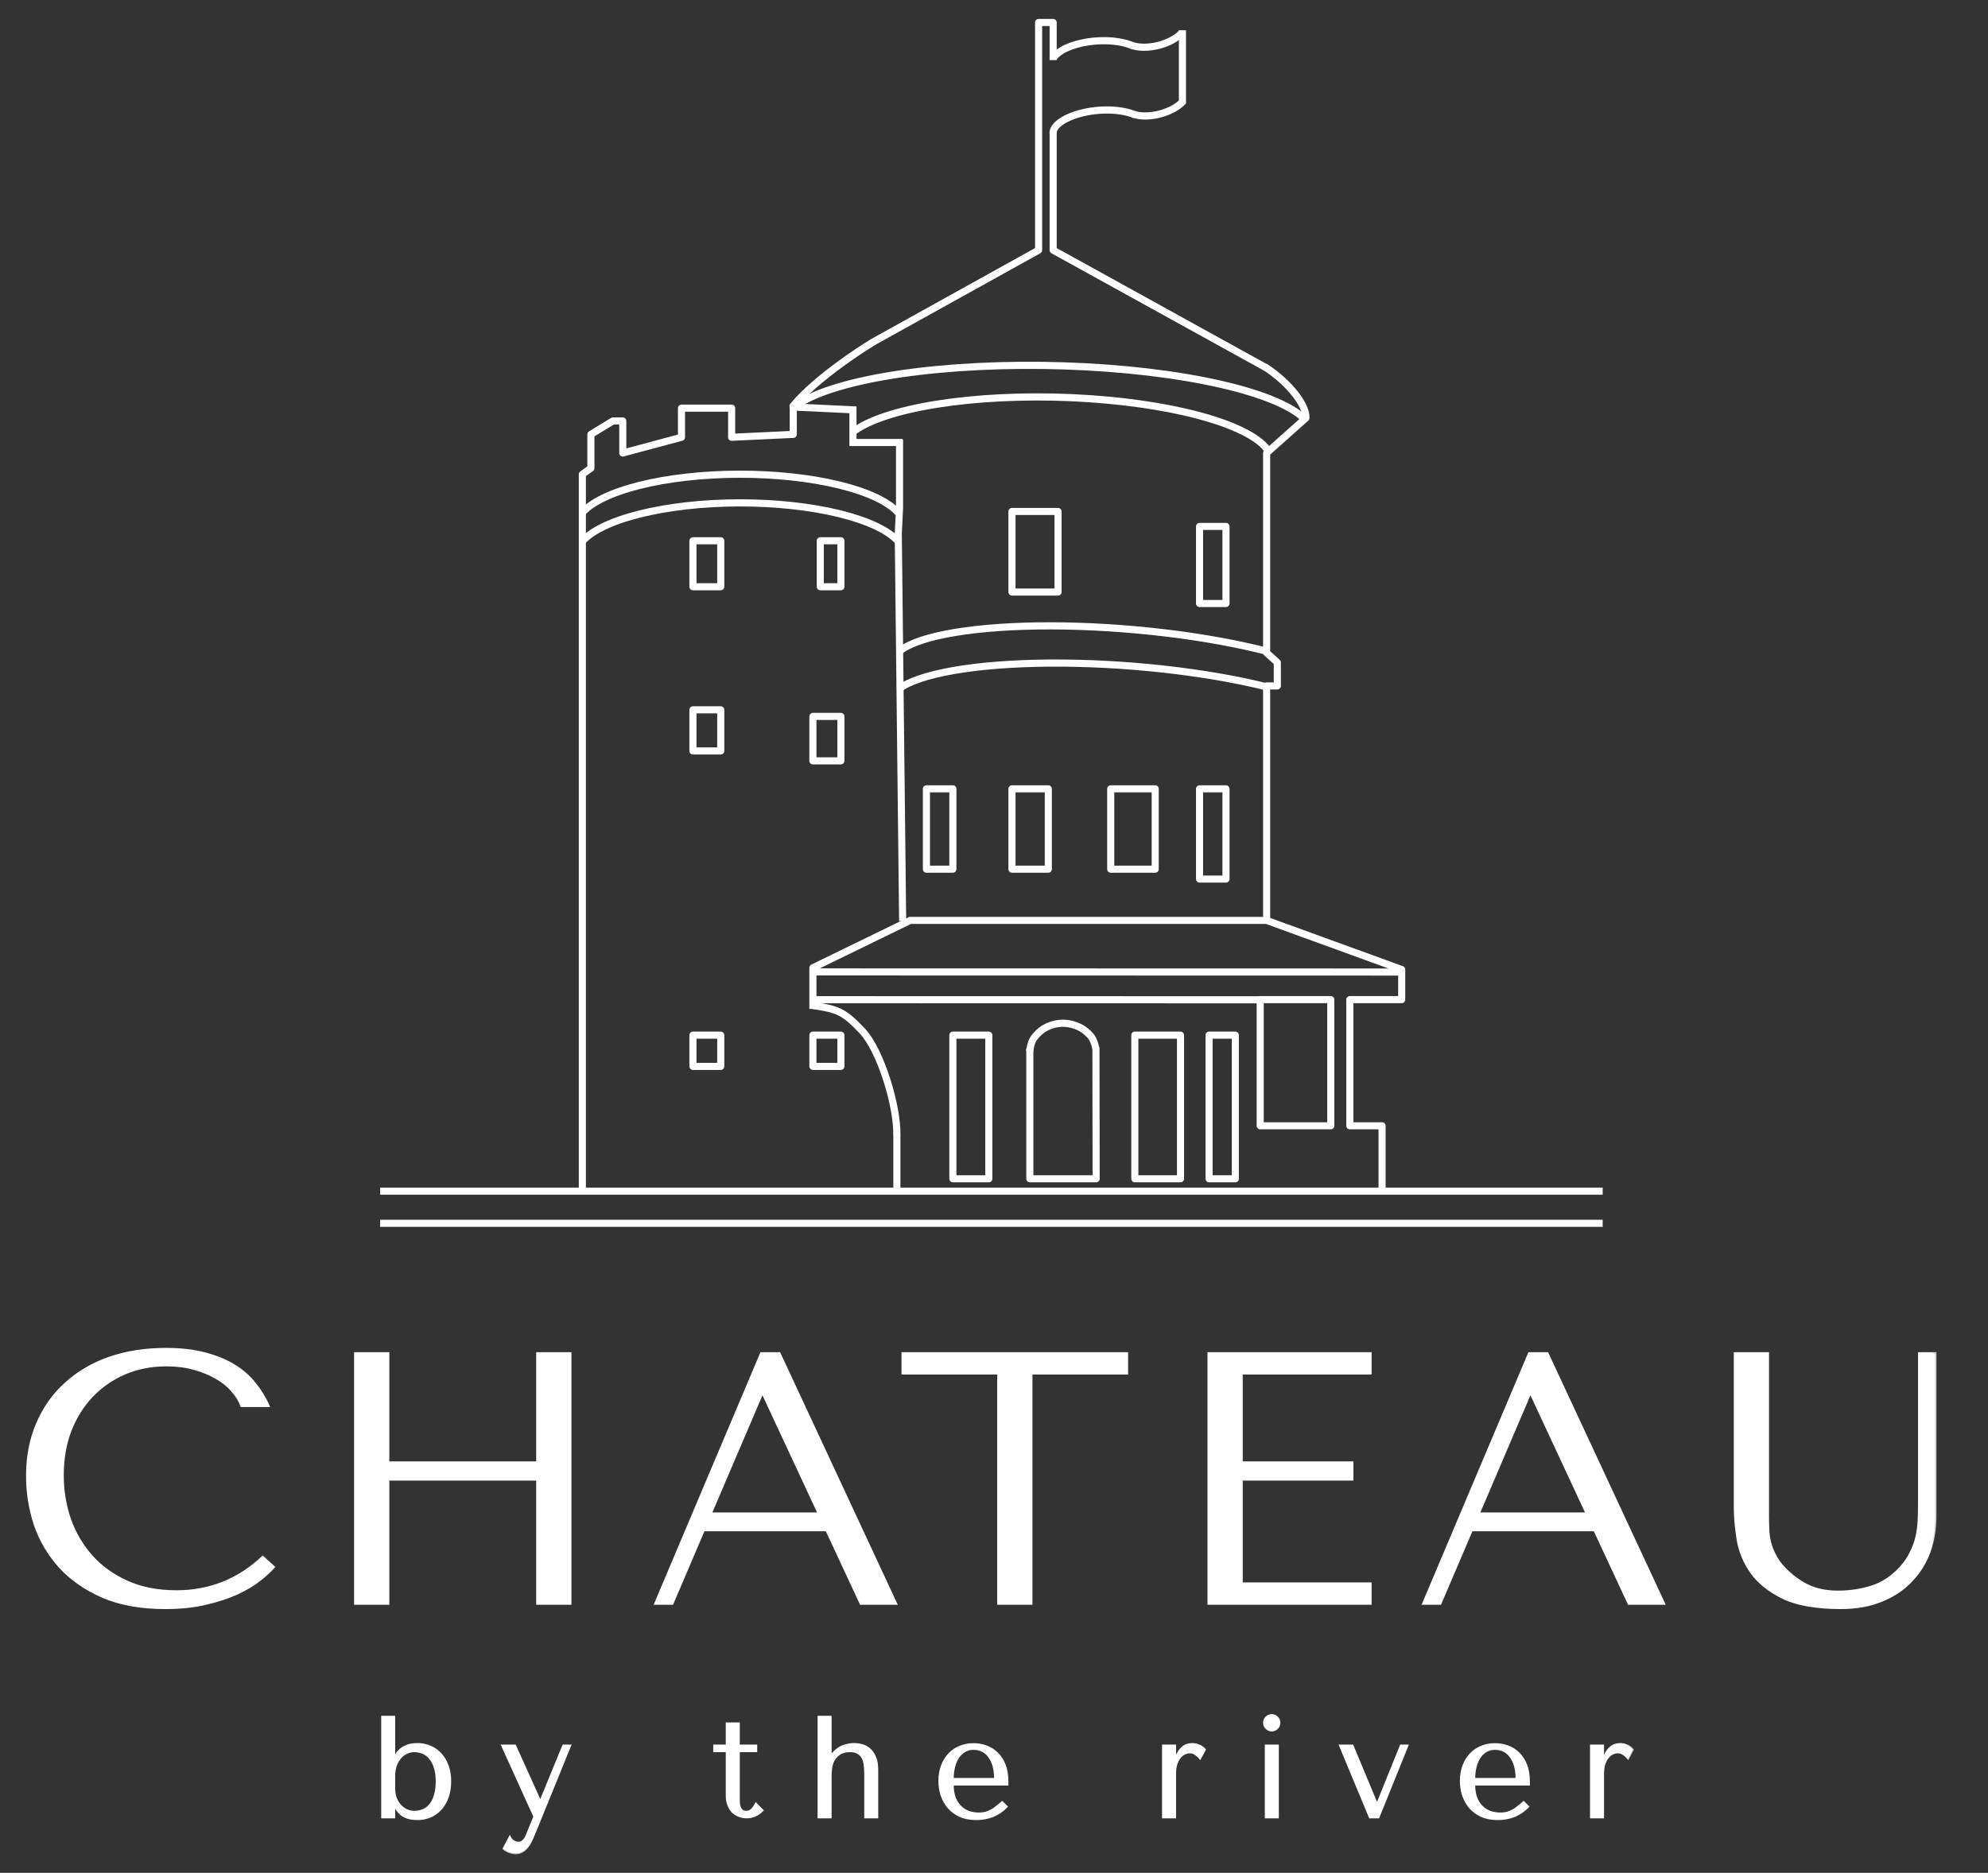 <svg width="104" height="98" viewBox="0 0 104 98" fill="none" xmlns="http://www.w3.org/2000/svg">
<rect x="0" y="0" width="104" height="98" fill="#333333" stroke="none"/>
<g clip-path="url(#clip0_2921_13183)">
<path d="M30.465 63.064V24.822L30.912 24.497V22.73L32.061 22.029H32.305H32.58V23.705L35.651 22.882V21.358H38.275V22.882L41.499 22.73V21.186M30.465 63.064H29.56V66.274H69.211M30.465 63.064H46.919M55.095 3.145V1.176H54.333V13.09L45.678 17.895M61.858 1.582V5.411M55.095 6.894V13.09L66.262 19.258M68.357 21.836L66.262 23.705V25.157V34.157L66.821 34.664V35.893H66.262V48.163M66.262 48.163L73.329 50.733V52.308H70.614V58.91H72.302V62.079V66.274H69.211M66.262 48.163H47.611L42.526 50.642V52.795M46.919 59.351V63.064M46.919 63.064L65.255 62.597L69.211 66.274M57.333 54.888L57.343 61.683H53.875V54.888M36.251 28.296V30.703H37.705V28.296H36.251ZM42.912 28.296H43.99V30.703H42.912V28.296ZM36.251 37.143V39.296H37.705V37.143H36.251ZM42.526 37.488V39.814H43.99V37.488H42.526ZM52.94 26.764V30.98H55.35V26.764H52.94ZM52.94 41.277V45.482H54.841V41.277H52.94ZM48.465 41.277V45.482H49.848V41.277H48.465ZM58.106 41.277V45.482H60.434V41.277H58.106ZM62.753 41.277V46H64.136V41.277H62.753ZM62.753 27.546V31.579H64.136V27.546H62.753ZM36.251 54.166V55.802H37.705V54.166H36.251ZM42.526 54.166V55.802H43.99V54.166H42.526ZM69.618 52.308V58.91H65.926V52.308H69.618ZM64.624 54.166V61.683H63.252V54.166H64.624ZM59.367 54.166V61.683H61.757V54.166H59.367ZM51.729 54.166V61.683H49.848V54.166H51.729Z" stroke="white" stroke-width="0.371" stroke-linejoin="round"/>
<path d="M47.058 25.187V23.003V23.752V25.187ZM47.058 25.187V26.582L46.992 27.929L47.058 33.778L47.221 48.189" stroke="white" stroke-width="0.371"/>
<path d="M65.952 52.316L42.357 52.311" stroke="white" stroke-width="0.371"/>
<path d="M73.446 50.865L42.471 50.858" stroke="white" stroke-width="0.371"/>
<path d="M44.624 22.599C45.414 21.994 46.949 21.478 49.025 21.149C51.091 20.821 53.55 20.701 56.025 20.808C58.501 20.916 60.85 21.244 62.714 21.742C63.645 21.991 64.426 22.274 65.033 22.578C65.644 22.883 66.064 23.202 66.293 23.513" stroke="white" stroke-width="0.375"/>
<path d="M55.098 6.99C55.075 6.844 55.149 6.652 55.408 6.443C55.665 6.237 56.059 6.053 56.543 5.927C57.025 5.801 57.56 5.741 58.071 5.757C58.584 5.773 59.037 5.864 59.369 6.008" stroke="white" stroke-width="0.375"/>
<path d="M55.121 3.017C55.232 2.85 55.439 2.677 55.761 2.525C56.081 2.375 56.478 2.259 56.911 2.192C57.344 2.125 57.793 2.11 58.211 2.149C58.63 2.187 58.995 2.277 59.273 2.404" stroke="white" stroke-width="0.375"/>
<path d="M61.907 5.286C61.787 5.422 61.617 5.556 61.407 5.675C61.197 5.793 60.956 5.89 60.703 5.959C60.449 6.027 60.191 6.064 59.949 6.068C59.706 6.071 59.49 6.041 59.315 5.984" stroke="white" stroke-width="0.375"/>
<path d="M61.822 1.719C61.7 1.853 61.528 1.985 61.316 2.1C61.105 2.215 60.863 2.309 60.608 2.374C60.353 2.439 60.095 2.472 59.852 2.472C59.61 2.472 59.394 2.439 59.219 2.379" stroke="white" stroke-width="0.375"/>
<path d="M66.18 19.202C66.491 19.404 66.794 19.637 67.071 19.888C67.348 20.139 67.592 20.402 67.789 20.66C67.987 20.919 68.132 21.165 68.219 21.384C68.307 21.604 68.332 21.784 68.308 21.92" stroke="white" stroke-width="0.375"/>
<path d="M45.708 17.879C45.148 18.222 44.583 18.598 44.048 18.987C43.512 19.375 43.018 19.766 42.594 20.136C42.17 20.506 41.829 20.844 41.586 21.131C41.342 21.419 41.623 21.103 41.586 21.255" stroke="white" stroke-width="0.375"/>
<path d="M41.703 21.183C42.674 20.514 44.561 19.939 47.103 19.565C49.636 19.194 52.653 19.046 55.692 19.146C58.732 19.247 61.62 19.59 63.916 20.121C65.064 20.386 66.028 20.691 66.781 21.019C67.538 21.349 68.064 21.697 68.353 22.039" stroke="white" stroke-width="0.375"/>
<path d="M41.522 21.299L44.621 21.445V23.154H47.047H47.216" stroke="white" stroke-width="0.371"/>
<path d="M30.43 26.867C30.889 26.31 31.927 25.787 33.431 25.406C34.925 25.028 36.761 24.819 38.657 24.814C40.553 24.81 42.398 25.009 43.91 25.38C45.432 25.753 46.496 26.272 46.984 26.828" stroke="white" stroke-width="0.375"/>
<path d="M47.111 34.03C47.622 33.648 48.602 33.318 49.996 33.089C51.381 32.862 53.106 32.744 55.019 32.749C56.931 32.754 58.969 32.881 60.953 33.118C62.938 33.356 64.806 33.696 66.393 34.11" stroke="white" stroke-width="0.375"/>
<path d="M47.017 36.053C47.524 35.666 48.501 35.328 49.893 35.085C51.276 34.844 53 34.711 54.912 34.697C56.825 34.684 58.864 34.791 60.85 35.01C62.837 35.229 64.709 35.552 66.299 35.95" stroke="white" stroke-width="0.375"/>
<path d="M30.428 28.369C30.886 27.812 31.922 27.289 33.426 26.907C34.92 26.528 36.755 26.319 38.653 26.314C40.55 26.309 42.396 26.508 43.908 26.879C45.431 27.253 46.496 27.771 46.984 28.328" stroke="white" stroke-width="0.375"/>
<path d="M53.855 55.023C53.956 54.499 54.001 54.375 54.33 54.046C54.658 53.717 55.14 53.558 55.552 53.544C55.963 53.53 56.48 53.679 56.827 53.984C57.176 54.289 57.217 54.421 57.351 54.936" stroke="white" stroke-width="0.375"/>
<path d="M42.47 52.606C43.816 52.802 44.145 52.923 45.111 53.951C46.074 54.977 46.95 57.885 46.916 59.381" stroke="white" stroke-width="0.375"/>
</g>
<path d="M19.885 62.33H83.842" stroke="white" stroke-width="0.37"/>
<path d="M19.885 64.013L83.842 64.013" stroke="white" stroke-width="0.37"/>
<mask id="path-22-outside-1_2921_13183" maskUnits="userSpaceOnUse" x="0.5" y="69.903" width="101" height="15" fill="black">
<rect fill="white" x="0.5" y="69.903" width="101" height="15"/>
<path d="M13.743 81.493L14.304 81.998C14.142 82.184 13.905 82.403 13.594 82.651C13.283 82.901 12.89 83.137 12.417 83.361C11.956 83.573 11.408 83.754 10.773 83.903C10.151 84.052 9.441 84.127 8.644 84.127C7.386 84.127 6.303 83.934 5.394 83.548C4.485 83.15 3.738 82.633 3.152 81.998C2.567 81.35 2.131 80.615 1.845 79.794C1.571 78.959 1.434 78.106 1.434 77.235C1.434 76.226 1.608 75.317 1.957 74.508C2.306 73.686 2.797 72.988 3.433 72.415C4.068 71.83 4.827 71.382 5.711 71.071C6.608 70.759 7.598 70.604 8.681 70.604C9.428 70.604 10.095 70.678 10.68 70.828C11.265 70.977 11.776 71.183 12.212 71.444C12.647 71.706 13.009 72.017 13.295 72.378C13.594 72.739 13.837 73.132 14.024 73.555H12.641C12.554 73.293 12.398 73.038 12.174 72.789C11.963 72.528 11.682 72.297 11.334 72.098C10.998 71.899 10.605 71.737 10.157 71.612C9.721 71.488 9.235 71.426 8.7 71.426C7.915 71.426 7.187 71.569 6.515 71.855C5.855 72.142 5.282 72.54 4.796 73.051C4.31 73.561 3.931 74.171 3.657 74.881C3.395 75.579 3.264 76.35 3.264 77.197C3.264 77.994 3.389 78.76 3.638 79.495C3.9 80.23 4.279 80.877 4.777 81.437C5.276 81.998 5.898 82.446 6.645 82.782C7.392 83.118 8.252 83.287 9.223 83.287C10.966 83.287 12.473 82.689 13.743 81.493ZM20.296 77.403V83.903H18.596V70.828H20.296V76.543H28.122V70.828H29.822V83.903H28.122V77.403H20.296ZM43.248 80.055H36.804L35.161 83.903H34.301L39.83 70.828H40.764L46.853 83.903H45.042L43.248 80.055ZM42.856 79.215L39.924 72.92H39.849L37.159 79.215H42.856ZM53.938 83.903H52.239V71.855H47.233V70.828H58.944V71.855H53.938V83.903ZM63.24 70.828H71.683V71.855H64.94V76.543H70.731V77.403H64.94V82.876H71.683V83.903H63.24V70.828ZM83.424 80.055H76.98L75.336 83.903H74.477L80.006 70.828H80.94L87.029 83.903H85.217L83.424 80.055ZM83.032 79.215L80.099 72.92H80.024L77.335 79.215H83.032ZM90.773 70.828H92.472V79.364C92.472 79.613 92.479 79.862 92.491 80.111C92.504 80.36 92.547 80.609 92.622 80.858C92.697 81.095 92.809 81.338 92.958 81.587C93.108 81.836 93.325 82.085 93.612 82.334C93.973 82.658 94.353 82.901 94.751 83.062C95.162 83.224 95.629 83.305 96.152 83.305C96.762 83.305 97.347 83.218 97.908 83.044C98.468 82.869 98.973 82.539 99.421 82.054C99.67 81.78 99.857 81.506 99.981 81.232C100.118 80.958 100.218 80.684 100.28 80.41C100.342 80.124 100.38 79.844 100.392 79.57C100.405 79.283 100.411 79.003 100.411 78.729V70.828H101.233V79.345C101.233 80.005 101.127 80.628 100.915 81.213C100.703 81.786 100.386 82.29 99.963 82.726C99.552 83.162 99.035 83.504 98.412 83.754C97.802 84.003 97.099 84.127 96.302 84.127C95.031 84.127 94.029 83.953 93.294 83.604C92.559 83.243 92.005 82.801 91.632 82.278C91.258 81.743 91.022 81.17 90.922 80.559C90.822 79.937 90.773 79.37 90.773 78.86V70.828Z"/>
</mask>
<path d="M13.743 81.493L14.304 81.998C14.142 82.184 13.905 82.403 13.594 82.651C13.283 82.901 12.89 83.137 12.417 83.361C11.956 83.573 11.408 83.754 10.773 83.903C10.151 84.052 9.441 84.127 8.644 84.127C7.386 84.127 6.303 83.934 5.394 83.548C4.485 83.15 3.738 82.633 3.152 81.998C2.567 81.35 2.131 80.615 1.845 79.794C1.571 78.959 1.434 78.106 1.434 77.235C1.434 76.226 1.608 75.317 1.957 74.508C2.306 73.686 2.797 72.988 3.433 72.415C4.068 71.83 4.827 71.382 5.711 71.071C6.608 70.759 7.598 70.604 8.681 70.604C9.428 70.604 10.095 70.678 10.68 70.828C11.265 70.977 11.776 71.183 12.212 71.444C12.647 71.706 13.009 72.017 13.295 72.378C13.594 72.739 13.837 73.132 14.024 73.555H12.641C12.554 73.293 12.398 73.038 12.174 72.789C11.963 72.528 11.682 72.297 11.334 72.098C10.998 71.899 10.605 71.737 10.157 71.612C9.721 71.488 9.235 71.426 8.7 71.426C7.915 71.426 7.187 71.569 6.515 71.855C5.855 72.142 5.282 72.54 4.796 73.051C4.31 73.561 3.931 74.171 3.657 74.881C3.395 75.579 3.264 76.35 3.264 77.197C3.264 77.994 3.389 78.76 3.638 79.495C3.9 80.23 4.279 80.877 4.777 81.437C5.276 81.998 5.898 82.446 6.645 82.782C7.392 83.118 8.252 83.287 9.223 83.287C10.966 83.287 12.473 82.689 13.743 81.493ZM20.296 77.403V83.903H18.596V70.828H20.296V76.543H28.122V70.828H29.822V83.903H28.122V77.403H20.296ZM43.248 80.055H36.804L35.161 83.903H34.301L39.83 70.828H40.764L46.853 83.903H45.042L43.248 80.055ZM42.856 79.215L39.924 72.92H39.849L37.159 79.215H42.856ZM53.938 83.903H52.239V71.855H47.233V70.828H58.944V71.855H53.938V83.903ZM63.24 70.828H71.683V71.855H64.94V76.543H70.731V77.403H64.94V82.876H71.683V83.903H63.24V70.828ZM83.424 80.055H76.98L75.336 83.903H74.477L80.006 70.828H80.94L87.029 83.903H85.217L83.424 80.055ZM83.032 79.215L80.099 72.92H80.024L77.335 79.215H83.032ZM90.773 70.828H92.472V79.364C92.472 79.613 92.479 79.862 92.491 80.111C92.504 80.36 92.547 80.609 92.622 80.858C92.697 81.095 92.809 81.338 92.958 81.587C93.108 81.836 93.325 82.085 93.612 82.334C93.973 82.658 94.353 82.901 94.751 83.062C95.162 83.224 95.629 83.305 96.152 83.305C96.762 83.305 97.347 83.218 97.908 83.044C98.468 82.869 98.973 82.539 99.421 82.054C99.67 81.78 99.857 81.506 99.981 81.232C100.118 80.958 100.218 80.684 100.28 80.41C100.342 80.124 100.38 79.844 100.392 79.57C100.405 79.283 100.411 79.003 100.411 78.729V70.828H101.233V79.345C101.233 80.005 101.127 80.628 100.915 81.213C100.703 81.786 100.386 82.29 99.963 82.726C99.552 83.162 99.035 83.504 98.412 83.754C97.802 84.003 97.099 84.127 96.302 84.127C95.031 84.127 94.029 83.953 93.294 83.604C92.559 83.243 92.005 82.801 91.632 82.278C91.258 81.743 91.022 81.17 90.922 80.559C90.822 79.937 90.773 79.37 90.773 78.86V70.828Z" fill="white"/>
<path d="M13.743 81.493L13.791 81.44L13.742 81.395L13.694 81.441L13.743 81.493ZM14.304 81.998L14.358 82.045L14.404 81.992L14.352 81.944L14.304 81.998ZM13.594 82.651L13.639 82.708L13.639 82.708L13.594 82.651ZM12.417 83.361L12.447 83.427L12.448 83.426L12.417 83.361ZM10.773 83.903L10.757 83.833L10.757 83.833L10.773 83.903ZM5.394 83.548L5.365 83.614L5.366 83.614L5.394 83.548ZM3.152 81.998L3.099 82.046L3.099 82.047L3.152 81.998ZM1.845 79.794L1.776 79.816L1.777 79.817L1.845 79.794ZM1.957 74.508L2.023 74.536L2.023 74.536L1.957 74.508ZM3.433 72.415L3.481 72.469L3.481 72.469L3.433 72.415ZM5.711 71.071L5.688 71.003L5.687 71.003L5.711 71.071ZM10.68 70.828L10.698 70.758L10.698 70.758L10.68 70.828ZM12.212 71.444L12.249 71.382L12.249 71.382L12.212 71.444ZM13.295 72.378L13.239 72.423L13.239 72.424L13.295 72.378ZM14.024 73.555V73.627H14.134L14.089 73.526L14.024 73.555ZM12.641 73.555L12.573 73.578L12.589 73.627H12.641V73.555ZM12.174 72.789L12.118 72.835L12.121 72.837L12.174 72.789ZM11.334 72.098L11.297 72.16L11.298 72.16L11.334 72.098ZM10.157 71.612L10.137 71.682L10.138 71.682L10.157 71.612ZM6.515 71.855L6.486 71.789L6.486 71.789L6.515 71.855ZM4.796 73.051L4.744 73.001L4.744 73.001L4.796 73.051ZM3.657 74.881L3.59 74.855L3.589 74.856L3.657 74.881ZM3.638 79.495L3.57 79.518L3.57 79.519L3.638 79.495ZM4.777 81.437L4.724 81.485L4.724 81.485L4.777 81.437ZM13.695 81.547L14.255 82.051L14.352 81.944L13.791 81.44L13.695 81.547ZM14.249 81.951C14.091 82.133 13.858 82.347 13.549 82.595L13.639 82.708C13.952 82.457 14.192 82.236 14.358 82.045L14.249 81.951ZM13.549 82.595C13.243 82.84 12.856 83.074 12.386 83.296L12.448 83.426C12.925 83.201 13.322 82.961 13.639 82.708L13.549 82.595ZM12.387 83.296C11.932 83.505 11.389 83.684 10.757 83.833L10.79 83.973C11.428 83.823 11.981 83.641 12.447 83.427L12.387 83.296ZM10.757 83.833C10.141 83.981 9.437 84.055 8.644 84.055V84.199C9.445 84.199 10.161 84.124 10.79 83.973L10.757 83.833ZM8.644 84.055C7.393 84.055 6.32 83.863 5.422 83.482L5.366 83.614C6.286 84.005 7.379 84.199 8.644 84.199V84.055ZM5.423 83.482C4.521 83.087 3.783 82.576 3.205 81.949L3.099 82.047C3.692 82.69 4.448 83.212 5.365 83.614L5.423 83.482ZM3.206 81.95C2.627 81.309 2.196 80.583 1.913 79.77L1.777 79.817C2.066 80.648 2.507 81.391 3.099 82.046L3.206 81.95ZM1.913 79.771C1.642 78.944 1.506 78.099 1.506 77.235H1.362C1.362 78.114 1.5 78.975 1.776 79.816L1.913 79.771ZM1.506 77.235C1.506 76.234 1.679 75.335 2.023 74.536L1.891 74.479C1.538 75.299 1.362 76.218 1.362 77.235H1.506ZM2.023 74.536C2.368 73.723 2.854 73.034 3.481 72.469L3.384 72.362C2.741 72.942 2.243 73.648 1.891 74.479L2.023 74.536ZM3.481 72.469C4.109 71.89 4.86 71.447 5.735 71.139L5.687 71.003C4.795 71.317 4.027 71.77 3.384 72.363L3.481 72.469ZM5.735 71.139C6.623 70.83 7.605 70.676 8.681 70.676V70.532C7.591 70.532 6.593 70.688 5.688 71.003L5.735 71.139ZM8.681 70.676C9.424 70.676 10.084 70.75 10.662 70.898L10.698 70.758C10.105 70.607 9.433 70.532 8.681 70.532V70.676ZM10.662 70.898C11.242 71.046 11.746 71.249 12.175 71.506L12.249 71.382C11.806 71.117 11.289 70.909 10.698 70.758L10.662 70.898ZM12.175 71.506C12.604 71.763 12.958 72.069 13.239 72.423L13.351 72.333C13.059 71.965 12.691 71.648 12.249 71.382L12.175 71.506ZM13.239 72.424C13.534 72.78 13.774 73.167 13.958 73.584L14.089 73.526C13.9 73.096 13.653 72.698 13.351 72.332L13.239 72.424ZM14.024 73.483H12.641V73.627H14.024V73.483ZM12.71 73.532C12.619 73.26 12.457 72.996 12.228 72.741L12.121 72.837C12.34 73.081 12.489 73.327 12.573 73.578L12.71 73.532ZM12.23 72.744C12.012 72.474 11.724 72.238 11.369 72.035L11.298 72.16C11.64 72.356 11.913 72.581 12.118 72.834L12.23 72.744ZM11.37 72.036C11.028 71.833 10.63 71.669 10.176 71.543L10.138 71.682C10.581 71.805 10.967 71.965 11.297 72.16L11.37 72.036ZM10.177 71.543C9.733 71.416 9.241 71.353 8.7 71.353V71.498C9.23 71.498 9.709 71.559 10.137 71.682L10.177 71.543ZM8.7 71.353C7.907 71.353 7.168 71.498 6.486 71.789L6.543 71.921C7.206 71.639 7.924 71.498 8.7 71.498V71.353ZM6.486 71.789C5.817 72.079 5.236 72.483 4.744 73.001L4.848 73.1C5.327 72.597 5.892 72.204 6.543 71.921L6.486 71.789ZM4.744 73.001C4.251 73.519 3.867 74.137 3.59 74.855L3.724 74.907C3.995 74.205 4.37 73.603 4.848 73.1L4.744 73.001ZM3.589 74.856C3.324 75.562 3.192 76.343 3.192 77.197H3.336C3.336 76.358 3.466 75.595 3.724 74.906L3.589 74.856ZM3.192 77.197C3.192 78.002 3.318 78.776 3.57 79.518L3.706 79.472C3.46 78.745 3.336 77.987 3.336 77.197H3.192ZM3.57 79.519C3.835 80.262 4.219 80.918 4.724 81.485L4.831 81.389C4.34 80.836 3.964 80.197 3.706 79.471L3.57 79.519ZM4.724 81.485C5.229 82.054 5.86 82.508 6.616 82.848L6.675 82.717C5.936 82.384 5.322 81.942 4.831 81.389L4.724 81.485ZM6.616 82.848C7.374 83.189 8.243 83.359 9.223 83.359V83.215C8.26 83.215 7.411 83.048 6.675 82.717L6.616 82.848ZM9.223 83.359C10.985 83.359 12.509 82.754 13.793 81.546L13.694 81.441C12.437 82.624 10.948 83.215 9.223 83.215V83.359ZM20.296 77.403V77.331H20.224V77.403H20.296ZM20.296 83.903V83.975H20.368V83.903H20.296ZM18.596 83.903H18.524V83.975H18.596V83.903ZM18.596 70.828V70.756H18.524V70.828H18.596ZM20.296 70.828H20.368V70.756H20.296V70.828ZM20.296 76.543H20.224V76.616H20.296V76.543ZM28.122 76.543V76.616H28.194V76.543H28.122ZM28.122 70.828V70.756H28.05V70.828H28.122ZM29.822 70.828H29.894V70.756H29.822V70.828ZM29.822 83.903V83.975H29.894V83.903H29.822ZM28.122 83.903H28.05V83.975H28.122V83.903ZM28.122 77.403H28.194V77.331H28.122V77.403ZM20.224 77.403V83.903H20.368V77.403H20.224ZM20.296 83.831H18.596V83.975H20.296V83.831ZM18.668 83.903V70.828H18.524V83.903H18.668ZM18.596 70.9H20.296V70.756H18.596V70.9ZM20.224 70.828V76.543H20.368V70.828H20.224ZM20.296 76.616H28.122V76.472H20.296V76.616ZM28.194 76.543V70.828H28.05V76.543H28.194ZM28.122 70.9H29.822V70.756H28.122V70.9ZM29.75 70.828V83.903H29.894V70.828H29.75ZM29.822 83.831H28.122V83.975H29.822V83.831ZM28.194 83.903V77.403H28.05V83.903H28.194ZM28.122 77.331H20.296V77.475H28.122V77.331ZM43.248 80.055L43.314 80.025L43.294 79.983H43.248V80.055ZM36.804 80.055V79.983H36.757L36.738 80.027L36.804 80.055ZM35.161 83.903V83.975H35.208L35.227 83.931L35.161 83.903ZM34.301 83.903L34.235 83.875L34.193 83.975H34.301V83.903ZM39.83 70.828V70.756H39.782L39.764 70.8L39.83 70.828ZM40.764 70.828L40.83 70.797L40.81 70.756H40.764V70.828ZM46.853 83.903V83.975H46.967L46.919 83.873L46.853 83.903ZM45.042 83.903L44.976 83.933L44.996 83.975H45.042V83.903ZM42.856 79.215V79.287H42.969L42.922 79.184L42.856 79.215ZM39.924 72.92L39.989 72.889L39.97 72.848H39.924V72.92ZM39.849 72.92V72.848H39.801L39.783 72.892L39.849 72.92ZM37.159 79.215L37.093 79.186L37.05 79.287H37.159V79.215ZM43.248 79.983H36.804V80.127H43.248V79.983ZM36.738 80.027L35.094 83.875L35.227 83.931L36.87 80.084L36.738 80.027ZM35.161 83.831H34.301V83.975H35.161V83.831ZM34.368 83.931L39.897 70.856L39.764 70.8L34.235 83.875L34.368 83.931ZM39.83 70.9H40.764V70.756H39.83V70.9ZM40.699 70.858L46.788 83.933L46.919 83.873L40.83 70.797L40.699 70.858ZM46.853 83.831H45.042V83.975H46.853V83.831ZM45.107 83.873L43.314 80.025L43.183 80.086L44.976 83.933L45.107 83.873ZM42.922 79.184L39.989 72.889L39.858 72.95L42.791 79.245L42.922 79.184ZM39.924 72.848H39.849V72.992H39.924V72.848ZM39.783 72.892L37.093 79.186L37.225 79.243L39.915 72.948L39.783 72.892ZM37.159 79.287H42.856V79.143H37.159V79.287ZM53.938 83.903V83.975H54.011V83.903H53.938ZM52.239 83.903H52.167V83.975H52.239V83.903ZM52.239 71.855H52.311V71.783H52.239V71.855ZM47.233 71.855H47.161V71.927H47.233V71.855ZM47.233 70.828V70.756H47.161V70.828H47.233ZM58.944 70.828H59.016V70.756H58.944V70.828ZM58.944 71.855V71.927H59.016V71.855H58.944ZM53.938 71.855V71.783H53.866V71.855H53.938ZM53.938 83.831H52.239V83.975H53.938V83.831ZM52.311 83.903V71.855H52.167V83.903H52.311ZM52.239 71.783H47.233V71.927H52.239V71.783ZM47.305 71.855V70.828H47.161V71.855H47.305ZM47.233 70.9H58.944V70.756H47.233V70.9ZM58.872 70.828V71.855H59.016V70.828H58.872ZM58.944 71.783H53.938V71.927H58.944V71.783ZM53.866 71.855V83.903H54.011V71.855H53.866ZM63.24 70.828V70.756H63.168V70.828H63.24ZM71.683 70.828H71.755V70.756H71.683V70.828ZM71.683 71.855V71.927H71.755V71.855H71.683ZM64.94 71.855V71.783H64.868V71.855H64.94ZM64.94 76.543H64.868V76.616H64.94V76.543ZM70.731 76.543H70.803V76.472H70.731V76.543ZM70.731 77.403V77.475H70.803V77.403H70.731ZM64.94 77.403V77.331H64.868V77.403H64.94ZM64.94 82.876H64.868V82.948H64.94V82.876ZM71.683 82.876H71.755V82.804H71.683V82.876ZM71.683 83.903V83.975H71.755V83.903H71.683ZM63.24 83.903H63.168V83.975H63.24V83.903ZM63.24 70.9H71.683V70.756H63.24V70.9ZM71.611 70.828V71.855H71.755V70.828H71.611ZM71.683 71.783H64.94V71.927H71.683V71.783ZM64.868 71.855V76.543H65.012V71.855H64.868ZM64.94 76.616H70.731V76.472H64.94V76.616ZM70.659 76.543V77.403H70.803V76.543H70.659ZM70.731 77.331H64.94V77.475H70.731V77.331ZM64.868 77.403V82.876H65.012V77.403H64.868ZM64.94 82.948H71.683V82.804H64.94V82.948ZM71.611 82.876V83.903H71.755V82.876H71.611ZM71.683 83.831H63.24V83.975H71.683V83.831ZM63.312 83.903V70.828H63.168V83.903H63.312ZM83.424 80.055L83.489 80.025L83.47 79.983H83.424V80.055ZM76.98 80.055V79.983H76.932L76.913 80.027L76.98 80.055ZM75.336 83.903V83.975H75.384L75.402 83.931L75.336 83.903ZM74.477 83.903L74.41 83.875L74.368 83.975H74.477V83.903ZM80.006 70.828V70.756H79.958L79.939 70.8L80.006 70.828ZM80.94 70.828L81.005 70.797L80.986 70.756H80.94V70.828ZM87.029 83.903V83.975H87.142L87.094 83.873L87.029 83.903ZM85.217 83.903L85.152 83.933L85.171 83.975H85.217V83.903ZM83.032 79.215V79.287H83.145L83.097 79.184L83.032 79.215ZM80.099 72.92L80.164 72.889L80.145 72.848H80.099V72.92ZM80.024 72.92V72.848H79.977L79.958 72.892L80.024 72.92ZM77.335 79.215L77.268 79.186L77.226 79.287H77.335V79.215ZM83.424 79.983H76.98V80.127H83.424V79.983ZM76.913 80.027L75.27 83.875L75.402 83.931L77.046 80.084L76.913 80.027ZM75.336 83.831H74.477V83.975H75.336V83.831ZM74.543 83.931L80.072 70.856L79.939 70.8L74.41 83.875L74.543 83.931ZM80.006 70.9H80.94V70.756H80.006V70.9ZM80.874 70.858L86.964 83.933L87.094 83.873L81.005 70.797L80.874 70.858ZM87.029 83.831H85.217V83.975H87.029V83.831ZM85.282 83.873L83.489 80.025L83.359 80.086L85.152 83.933L85.282 83.873ZM83.097 79.184L80.164 72.889L80.034 72.95L82.966 79.245L83.097 79.184ZM80.099 72.848H80.024V72.992H80.099V72.848ZM79.958 72.892L77.268 79.186L77.401 79.243L80.091 72.948L79.958 72.892ZM77.335 79.287H83.032V79.143H77.335V79.287ZM90.773 70.828V70.756H90.701V70.828H90.773ZM92.472 70.828H92.544V70.756H92.472V70.828ZM92.622 80.858L92.553 80.879L92.553 80.88L92.622 80.858ZM92.958 81.587L93.02 81.55L93.02 81.55L92.958 81.587ZM93.612 82.334L93.66 82.28L93.659 82.28L93.612 82.334ZM94.751 83.062L94.724 83.129L94.725 83.129L94.751 83.062ZM97.908 83.044L97.886 82.975L97.886 82.975L97.908 83.044ZM99.421 82.054L99.474 82.103L99.474 82.102L99.421 82.054ZM99.981 81.232L99.917 81.2L99.916 81.202L99.981 81.232ZM100.28 80.41L100.35 80.426L100.35 80.425L100.28 80.41ZM100.392 79.57L100.464 79.573L100.464 79.573L100.392 79.57ZM100.411 70.828V70.756H100.339V70.828H100.411ZM101.233 70.828H101.305V70.756H101.233V70.828ZM100.915 81.213L100.983 81.238L100.983 81.238L100.915 81.213ZM99.963 82.726L99.911 82.676L99.91 82.677L99.963 82.726ZM98.412 83.754L98.385 83.687L98.385 83.687L98.412 83.754ZM93.294 83.604L93.263 83.669L93.263 83.669L93.294 83.604ZM91.632 82.278L91.573 82.319L91.573 82.32L91.632 82.278ZM90.922 80.559L90.851 80.571L90.851 80.571L90.922 80.559ZM90.773 70.9H92.472V70.756H90.773V70.9ZM92.4 70.828V79.364H92.544V70.828H92.4ZM92.4 79.364C92.4 79.614 92.407 79.865 92.419 80.115L92.563 80.108C92.551 79.86 92.544 79.612 92.544 79.364H92.4ZM92.419 80.115C92.432 80.37 92.477 80.625 92.553 80.879L92.691 80.838C92.618 80.594 92.575 80.351 92.563 80.108L92.419 80.115ZM92.553 80.88C92.63 81.123 92.744 81.371 92.896 81.624L93.02 81.55C92.873 81.305 92.763 81.067 92.691 80.837L92.553 80.88ZM92.896 81.624C93.051 81.881 93.274 82.136 93.564 82.388L93.659 82.28C93.377 82.034 93.164 81.791 93.02 81.55L92.896 81.624ZM93.564 82.388C93.93 82.716 94.317 82.964 94.724 83.129L94.778 82.996C94.388 82.837 94.016 82.599 93.66 82.28L93.564 82.388ZM94.725 83.129C95.145 83.295 95.622 83.377 96.152 83.377V83.233C95.636 83.233 95.179 83.153 94.778 82.995L94.725 83.129ZM96.152 83.377C96.769 83.377 97.362 83.289 97.929 83.112L97.886 82.975C97.333 83.147 96.755 83.233 96.152 83.233V83.377ZM97.929 83.112C98.503 82.934 99.018 82.596 99.474 82.103L99.368 82.005C98.927 82.483 98.433 82.805 97.886 82.975L97.929 83.112ZM99.474 82.102C99.727 81.824 99.919 81.544 100.047 81.262L99.916 81.202C99.795 81.468 99.613 81.736 99.368 82.005L99.474 82.102ZM100.046 81.264C100.185 80.986 100.287 80.706 100.35 80.426L100.21 80.394C100.149 80.662 100.051 80.93 99.917 81.2L100.046 81.264ZM100.35 80.425C100.414 80.135 100.451 79.851 100.464 79.573L100.32 79.566C100.308 79.836 100.271 80.112 100.21 80.395L100.35 80.425ZM100.464 79.573C100.477 79.285 100.483 79.004 100.483 78.729H100.339C100.339 79.002 100.333 79.281 100.32 79.566L100.464 79.573ZM100.483 78.729V70.828H100.339V78.729H100.483ZM100.411 70.9H101.233V70.756H100.411V70.9ZM101.161 70.828V79.345H101.305V70.828H101.161ZM101.161 79.345C101.161 79.998 101.056 80.612 100.847 81.189L100.983 81.238C101.198 80.644 101.305 80.013 101.305 79.345H101.161ZM100.848 81.188C100.639 81.752 100.327 82.247 99.911 82.676L100.014 82.776C100.445 82.333 100.768 81.82 100.983 81.238L100.848 81.188ZM99.91 82.677C99.507 83.104 99 83.441 98.385 83.687L98.439 83.82C99.07 83.568 99.596 83.22 100.015 82.776L99.91 82.677ZM98.385 83.687C97.785 83.932 97.091 84.055 96.302 84.055V84.199C97.106 84.199 97.819 84.073 98.439 83.82L98.385 83.687ZM96.302 84.055C95.037 84.055 94.046 83.881 93.325 83.539L93.263 83.669C94.012 84.024 95.026 84.199 96.302 84.199V84.055ZM93.326 83.54C92.599 83.182 92.055 82.747 91.69 82.236L91.573 82.32C91.955 82.855 92.52 83.304 93.263 83.669L93.326 83.54ZM91.691 82.237C91.323 81.71 91.091 81.147 90.993 80.548L90.851 80.571C90.952 81.192 91.193 81.775 91.573 82.319L91.691 82.237ZM90.993 80.548C90.894 79.928 90.845 79.366 90.845 78.86H90.701C90.701 79.375 90.751 79.945 90.851 80.571L90.993 80.548ZM90.845 78.86V70.828H90.701V78.86H90.845Z" fill="white" mask="url(#path-22-outside-1_2921_13183)"/>
<mask id="path-24-outside-2_2921_13183" maskUnits="userSpaceOnUse" x="19.5" y="89.103" width="66" height="8" fill="black">
<rect fill="white" x="19.5" y="89.103" width="66" height="8"/>
<path d="M19.988 89.832H20.628V91.956H20.658C20.708 91.825 20.773 91.717 20.853 91.632C20.939 91.541 21.034 91.469 21.14 91.413C21.245 91.358 21.355 91.318 21.471 91.293C21.591 91.268 21.712 91.255 21.832 91.255C22.083 91.255 22.314 91.303 22.525 91.398C22.736 91.489 22.916 91.619 23.067 91.79C23.223 91.961 23.343 92.166 23.429 92.407C23.514 92.648 23.557 92.917 23.557 93.213C23.557 93.514 23.514 93.788 23.429 94.034C23.343 94.275 23.223 94.483 23.067 94.659C22.916 94.829 22.736 94.962 22.525 95.058C22.314 95.148 22.083 95.193 21.832 95.193C21.235 95.193 20.843 94.96 20.658 94.493H20.628V95.103H19.988V89.832ZM20.628 93.597C20.628 93.763 20.653 93.921 20.703 94.071C20.758 94.217 20.833 94.345 20.929 94.455C21.024 94.561 21.134 94.646 21.26 94.711C21.39 94.772 21.529 94.802 21.674 94.802C21.83 94.802 21.978 94.774 22.118 94.719C22.264 94.659 22.39 94.566 22.495 94.44C22.6 94.315 22.683 94.152 22.743 93.951C22.809 93.75 22.841 93.509 22.841 93.228C22.841 92.942 22.809 92.698 22.743 92.498C22.683 92.297 22.598 92.134 22.487 92.008C22.382 91.878 22.259 91.785 22.118 91.73C21.978 91.669 21.83 91.639 21.674 91.639C21.534 91.639 21.401 91.669 21.275 91.73C21.149 91.785 21.039 91.87 20.944 91.986C20.848 92.096 20.77 92.232 20.71 92.392C20.655 92.553 20.628 92.736 20.628 92.942V93.597ZM28.252 94.222H28.282L29.464 91.338H29.833L28.011 95.818C27.955 95.954 27.898 96.089 27.837 96.225C27.777 96.365 27.707 96.491 27.627 96.601C27.546 96.717 27.453 96.81 27.348 96.88C27.242 96.95 27.119 96.985 26.979 96.985C26.879 96.985 26.771 96.965 26.655 96.925C26.54 96.885 26.434 96.822 26.339 96.737L26.67 96.112C26.715 96.212 26.778 96.288 26.858 96.338C26.944 96.393 27.032 96.421 27.122 96.421C27.217 96.421 27.3 96.386 27.37 96.315C27.446 96.245 27.506 96.152 27.551 96.037L27.95 95.058L26.264 91.338H26.949L28.252 94.222ZM37.359 91.639V91.338H38.014V90.178H38.654V91.338H39.565V91.639H38.654V94.139C38.654 94.199 38.657 94.27 38.661 94.35C38.666 94.425 38.682 94.498 38.707 94.568C38.732 94.634 38.77 94.689 38.82 94.734C38.875 94.779 38.95 94.802 39.045 94.802C39.166 94.802 39.266 94.757 39.347 94.666C39.427 94.576 39.492 94.478 39.542 94.373L39.896 94.734C39.65 94.98 39.372 95.103 39.061 95.103C38.93 95.103 38.802 95.08 38.677 95.035C38.551 94.99 38.438 94.922 38.338 94.832C38.242 94.737 38.165 94.616 38.104 94.471C38.044 94.325 38.014 94.154 38.014 93.959V91.639H37.359ZM42.818 89.832H43.458V91.85H43.488L43.571 91.745C43.742 91.554 43.922 91.426 44.113 91.361C44.309 91.29 44.495 91.255 44.67 91.255C44.801 91.255 44.936 91.273 45.077 91.308C45.222 91.343 45.355 91.411 45.476 91.511C45.596 91.612 45.697 91.752 45.777 91.933C45.858 92.109 45.898 92.337 45.898 92.618V95.103H45.258V92.791C45.258 92.641 45.248 92.495 45.227 92.355C45.212 92.214 45.177 92.091 45.122 91.986C45.067 91.88 44.986 91.797 44.881 91.737C44.781 91.672 44.645 91.639 44.474 91.639C44.234 91.639 44.045 91.689 43.91 91.79C43.774 91.885 43.671 92.001 43.601 92.136C43.536 92.272 43.496 92.412 43.481 92.558C43.465 92.704 43.458 92.826 43.458 92.927V95.103H42.818V89.832ZM52.707 93.386H49.846C49.846 93.692 49.891 93.943 49.981 94.139C50.072 94.335 50.185 94.488 50.32 94.599C50.456 94.709 50.601 94.787 50.757 94.832C50.917 94.872 51.068 94.892 51.209 94.892C51.334 94.892 51.447 94.88 51.547 94.855C51.653 94.824 51.753 94.784 51.849 94.734C51.944 94.684 52.037 94.621 52.127 94.546C52.223 94.471 52.323 94.388 52.428 94.297L52.669 94.538C52.469 94.749 52.233 94.912 51.962 95.028C51.691 95.138 51.394 95.193 51.073 95.193C50.742 95.193 50.453 95.138 50.207 95.028C49.966 94.912 49.765 94.762 49.605 94.576C49.449 94.385 49.331 94.172 49.251 93.936C49.176 93.695 49.138 93.449 49.138 93.198C49.138 92.897 49.183 92.628 49.273 92.392C49.364 92.151 49.489 91.948 49.65 91.782C49.811 91.612 49.999 91.484 50.215 91.398C50.431 91.308 50.666 91.263 50.922 91.263C51.163 91.263 51.392 91.303 51.608 91.383C51.824 91.464 52.012 91.584 52.172 91.745C52.338 91.905 52.469 92.109 52.564 92.355C52.659 92.601 52.707 92.892 52.707 93.228V93.386ZM49.846 93.085H52.052C52.052 92.598 51.952 92.217 51.751 91.941C51.555 91.659 51.279 91.519 50.922 91.519C50.737 91.519 50.576 91.564 50.441 91.654C50.305 91.74 50.192 91.855 50.102 92.001C50.016 92.146 49.951 92.314 49.906 92.505C49.866 92.691 49.846 92.884 49.846 93.085ZM60.838 91.338H61.478V91.941H61.523C61.614 91.715 61.729 91.544 61.87 91.428C62.01 91.313 62.186 91.255 62.397 91.255C62.422 91.255 62.459 91.26 62.51 91.27C62.565 91.275 62.623 91.29 62.683 91.316C62.748 91.336 62.811 91.366 62.871 91.406C62.936 91.446 62.992 91.496 63.037 91.556L62.781 92.023C62.735 91.958 62.663 91.888 62.562 91.812C62.467 91.737 62.361 91.7 62.246 91.7C62.161 91.7 62.073 91.72 61.983 91.76C61.892 91.8 61.809 91.865 61.734 91.956C61.659 92.046 61.596 92.164 61.546 92.309C61.501 92.45 61.478 92.623 61.478 92.829V95.103H60.838V91.338ZM66.213 91.338H66.853V95.103H66.213V91.338ZM66.123 90.148C66.123 90.038 66.163 89.943 66.243 89.862C66.323 89.782 66.419 89.742 66.529 89.742C66.64 89.742 66.735 89.782 66.815 89.862C66.896 89.943 66.936 90.038 66.936 90.148C66.936 90.259 66.896 90.354 66.815 90.434C66.735 90.515 66.64 90.555 66.529 90.555C66.419 90.555 66.323 90.515 66.243 90.434C66.163 90.354 66.123 90.259 66.123 90.148ZM70.095 91.338H70.758L72.016 94.358H72.061L73.281 91.338H73.634L72.113 95.103H71.662L70.095 91.338ZM79.988 93.386H77.126C77.126 93.692 77.172 93.943 77.262 94.139C77.352 94.335 77.465 94.488 77.601 94.599C77.736 94.709 77.882 94.787 78.038 94.832C78.198 94.872 78.349 94.892 78.489 94.892C78.615 94.892 78.728 94.88 78.828 94.855C78.934 94.824 79.034 94.784 79.129 94.734C79.225 94.684 79.318 94.621 79.408 94.546C79.503 94.471 79.604 94.388 79.709 94.297L79.95 94.538C79.749 94.749 79.513 94.912 79.242 95.028C78.971 95.138 78.675 95.193 78.354 95.193C78.022 95.193 77.734 95.138 77.488 95.028C77.247 94.912 77.046 94.762 76.885 94.576C76.73 94.385 76.612 94.172 76.532 93.936C76.456 93.695 76.419 93.449 76.419 93.198C76.419 92.897 76.464 92.628 76.554 92.392C76.645 92.151 76.77 91.948 76.931 91.782C77.091 91.612 77.28 91.484 77.495 91.398C77.711 91.308 77.947 91.263 78.203 91.263C78.444 91.263 78.673 91.303 78.888 91.383C79.104 91.464 79.293 91.584 79.453 91.745C79.619 91.905 79.749 92.109 79.845 92.355C79.94 92.601 79.988 92.892 79.988 93.228V93.386ZM77.126 93.085H79.333C79.333 92.598 79.232 92.217 79.031 91.941C78.836 91.659 78.56 91.519 78.203 91.519C78.017 91.519 77.857 91.564 77.721 91.654C77.586 91.74 77.473 91.855 77.382 92.001C77.297 92.146 77.232 92.314 77.187 92.505C77.147 92.691 77.126 92.884 77.126 93.085ZM83.227 91.338H83.867V91.941H83.912C84.003 91.715 84.118 91.544 84.259 91.428C84.399 91.313 84.575 91.255 84.786 91.255C84.811 91.255 84.849 91.26 84.899 91.27C84.954 91.275 85.012 91.29 85.072 91.316C85.137 91.336 85.2 91.366 85.26 91.406C85.326 91.446 85.381 91.496 85.426 91.556L85.17 92.023C85.125 91.958 85.052 91.888 84.952 91.812C84.856 91.737 84.751 91.7 84.635 91.7C84.55 91.7 84.462 91.72 84.372 91.76C84.281 91.8 84.199 91.865 84.123 91.956C84.048 92.046 83.985 92.164 83.935 92.309C83.89 92.45 83.867 92.623 83.867 92.829V95.103H83.227V91.338Z"/>
</mask>
<path d="M19.988 89.832H20.628V91.956H20.658C20.708 91.825 20.773 91.717 20.853 91.632C20.939 91.541 21.034 91.469 21.14 91.413C21.245 91.358 21.355 91.318 21.471 91.293C21.591 91.268 21.712 91.255 21.832 91.255C22.083 91.255 22.314 91.303 22.525 91.398C22.736 91.489 22.916 91.619 23.067 91.79C23.223 91.961 23.343 92.166 23.429 92.407C23.514 92.648 23.557 92.917 23.557 93.213C23.557 93.514 23.514 93.788 23.429 94.034C23.343 94.275 23.223 94.483 23.067 94.659C22.916 94.829 22.736 94.962 22.525 95.058C22.314 95.148 22.083 95.193 21.832 95.193C21.235 95.193 20.843 94.96 20.658 94.493H20.628V95.103H19.988V89.832ZM20.628 93.597C20.628 93.763 20.653 93.921 20.703 94.071C20.758 94.217 20.833 94.345 20.929 94.455C21.024 94.561 21.134 94.646 21.26 94.711C21.39 94.772 21.529 94.802 21.674 94.802C21.83 94.802 21.978 94.774 22.118 94.719C22.264 94.659 22.39 94.566 22.495 94.44C22.6 94.315 22.683 94.152 22.743 93.951C22.809 93.75 22.841 93.509 22.841 93.228C22.841 92.942 22.809 92.698 22.743 92.498C22.683 92.297 22.598 92.134 22.487 92.008C22.382 91.878 22.259 91.785 22.118 91.73C21.978 91.669 21.83 91.639 21.674 91.639C21.534 91.639 21.401 91.669 21.275 91.73C21.149 91.785 21.039 91.87 20.944 91.986C20.848 92.096 20.77 92.232 20.71 92.392C20.655 92.553 20.628 92.736 20.628 92.942V93.597ZM28.252 94.222H28.282L29.464 91.338H29.833L28.011 95.818C27.955 95.954 27.898 96.089 27.837 96.225C27.777 96.365 27.707 96.491 27.627 96.601C27.546 96.717 27.453 96.81 27.348 96.88C27.242 96.95 27.119 96.985 26.979 96.985C26.879 96.985 26.771 96.965 26.655 96.925C26.54 96.885 26.434 96.822 26.339 96.737L26.67 96.112C26.715 96.212 26.778 96.288 26.858 96.338C26.944 96.393 27.032 96.421 27.122 96.421C27.217 96.421 27.3 96.386 27.37 96.315C27.446 96.245 27.506 96.152 27.551 96.037L27.95 95.058L26.264 91.338H26.949L28.252 94.222ZM37.359 91.639V91.338H38.014V90.178H38.654V91.338H39.565V91.639H38.654V94.139C38.654 94.199 38.657 94.27 38.661 94.35C38.666 94.425 38.682 94.498 38.707 94.568C38.732 94.634 38.77 94.689 38.82 94.734C38.875 94.779 38.95 94.802 39.045 94.802C39.166 94.802 39.266 94.757 39.347 94.666C39.427 94.576 39.492 94.478 39.542 94.373L39.896 94.734C39.65 94.98 39.372 95.103 39.061 95.103C38.93 95.103 38.802 95.08 38.677 95.035C38.551 94.99 38.438 94.922 38.338 94.832C38.242 94.737 38.165 94.616 38.104 94.471C38.044 94.325 38.014 94.154 38.014 93.959V91.639H37.359ZM42.818 89.832H43.458V91.85H43.488L43.571 91.745C43.742 91.554 43.922 91.426 44.113 91.361C44.309 91.29 44.495 91.255 44.67 91.255C44.801 91.255 44.936 91.273 45.077 91.308C45.222 91.343 45.355 91.411 45.476 91.511C45.596 91.612 45.697 91.752 45.777 91.933C45.858 92.109 45.898 92.337 45.898 92.618V95.103H45.258V92.791C45.258 92.641 45.248 92.495 45.227 92.355C45.212 92.214 45.177 92.091 45.122 91.986C45.067 91.88 44.986 91.797 44.881 91.737C44.781 91.672 44.645 91.639 44.474 91.639C44.234 91.639 44.045 91.689 43.91 91.79C43.774 91.885 43.671 92.001 43.601 92.136C43.536 92.272 43.496 92.412 43.481 92.558C43.465 92.704 43.458 92.826 43.458 92.927V95.103H42.818V89.832ZM52.707 93.386H49.846C49.846 93.692 49.891 93.943 49.981 94.139C50.072 94.335 50.185 94.488 50.32 94.599C50.456 94.709 50.601 94.787 50.757 94.832C50.917 94.872 51.068 94.892 51.209 94.892C51.334 94.892 51.447 94.88 51.547 94.855C51.653 94.824 51.753 94.784 51.849 94.734C51.944 94.684 52.037 94.621 52.127 94.546C52.223 94.471 52.323 94.388 52.428 94.297L52.669 94.538C52.469 94.749 52.233 94.912 51.962 95.028C51.691 95.138 51.394 95.193 51.073 95.193C50.742 95.193 50.453 95.138 50.207 95.028C49.966 94.912 49.765 94.762 49.605 94.576C49.449 94.385 49.331 94.172 49.251 93.936C49.176 93.695 49.138 93.449 49.138 93.198C49.138 92.897 49.183 92.628 49.273 92.392C49.364 92.151 49.489 91.948 49.65 91.782C49.811 91.612 49.999 91.484 50.215 91.398C50.431 91.308 50.666 91.263 50.922 91.263C51.163 91.263 51.392 91.303 51.608 91.383C51.824 91.464 52.012 91.584 52.172 91.745C52.338 91.905 52.469 92.109 52.564 92.355C52.659 92.601 52.707 92.892 52.707 93.228V93.386ZM49.846 93.085H52.052C52.052 92.598 51.952 92.217 51.751 91.941C51.555 91.659 51.279 91.519 50.922 91.519C50.737 91.519 50.576 91.564 50.441 91.654C50.305 91.74 50.192 91.855 50.102 92.001C50.016 92.146 49.951 92.314 49.906 92.505C49.866 92.691 49.846 92.884 49.846 93.085ZM60.838 91.338H61.478V91.941H61.523C61.614 91.715 61.729 91.544 61.87 91.428C62.01 91.313 62.186 91.255 62.397 91.255C62.422 91.255 62.459 91.26 62.51 91.27C62.565 91.275 62.623 91.29 62.683 91.316C62.748 91.336 62.811 91.366 62.871 91.406C62.936 91.446 62.992 91.496 63.037 91.556L62.781 92.023C62.735 91.958 62.663 91.888 62.562 91.812C62.467 91.737 62.361 91.7 62.246 91.7C62.161 91.7 62.073 91.72 61.983 91.76C61.892 91.8 61.809 91.865 61.734 91.956C61.659 92.046 61.596 92.164 61.546 92.309C61.501 92.45 61.478 92.623 61.478 92.829V95.103H60.838V91.338ZM66.213 91.338H66.853V95.103H66.213V91.338ZM66.123 90.148C66.123 90.038 66.163 89.943 66.243 89.862C66.323 89.782 66.419 89.742 66.529 89.742C66.64 89.742 66.735 89.782 66.815 89.862C66.896 89.943 66.936 90.038 66.936 90.148C66.936 90.259 66.896 90.354 66.815 90.434C66.735 90.515 66.64 90.555 66.529 90.555C66.419 90.555 66.323 90.515 66.243 90.434C66.163 90.354 66.123 90.259 66.123 90.148ZM70.095 91.338H70.758L72.016 94.358H72.061L73.281 91.338H73.634L72.113 95.103H71.662L70.095 91.338ZM79.988 93.386H77.126C77.126 93.692 77.172 93.943 77.262 94.139C77.352 94.335 77.465 94.488 77.601 94.599C77.736 94.709 77.882 94.787 78.038 94.832C78.198 94.872 78.349 94.892 78.489 94.892C78.615 94.892 78.728 94.88 78.828 94.855C78.934 94.824 79.034 94.784 79.129 94.734C79.225 94.684 79.318 94.621 79.408 94.546C79.503 94.471 79.604 94.388 79.709 94.297L79.95 94.538C79.749 94.749 79.513 94.912 79.242 95.028C78.971 95.138 78.675 95.193 78.354 95.193C78.022 95.193 77.734 95.138 77.488 95.028C77.247 94.912 77.046 94.762 76.885 94.576C76.73 94.385 76.612 94.172 76.532 93.936C76.456 93.695 76.419 93.449 76.419 93.198C76.419 92.897 76.464 92.628 76.554 92.392C76.645 92.151 76.77 91.948 76.931 91.782C77.091 91.612 77.28 91.484 77.495 91.398C77.711 91.308 77.947 91.263 78.203 91.263C78.444 91.263 78.673 91.303 78.888 91.383C79.104 91.464 79.293 91.584 79.453 91.745C79.619 91.905 79.749 92.109 79.845 92.355C79.94 92.601 79.988 92.892 79.988 93.228V93.386ZM77.126 93.085H79.333C79.333 92.598 79.232 92.217 79.031 91.941C78.836 91.659 78.56 91.519 78.203 91.519C78.017 91.519 77.857 91.564 77.721 91.654C77.586 91.74 77.473 91.855 77.382 92.001C77.297 92.146 77.232 92.314 77.187 92.505C77.147 92.691 77.126 92.884 77.126 93.085ZM83.227 91.338H83.867V91.941H83.912C84.003 91.715 84.118 91.544 84.259 91.428C84.399 91.313 84.575 91.255 84.786 91.255C84.811 91.255 84.849 91.26 84.899 91.27C84.954 91.275 85.012 91.29 85.072 91.316C85.137 91.336 85.2 91.366 85.26 91.406C85.326 91.446 85.381 91.496 85.426 91.556L85.17 92.023C85.125 91.958 85.052 91.888 84.952 91.812C84.856 91.737 84.751 91.7 84.635 91.7C84.55 91.7 84.462 91.72 84.372 91.76C84.281 91.8 84.199 91.865 84.123 91.956C84.048 92.046 83.985 92.164 83.935 92.309C83.89 92.45 83.867 92.623 83.867 92.829V95.103H83.227V91.338Z" fill="white"/>
<path d="M19.988 89.832V89.785H19.941V89.832H19.988ZM20.628 89.832H20.674V89.785H20.628V89.832ZM20.628 91.956H20.581V92.002H20.628V91.956ZM20.658 91.956V92.002H20.69L20.701 91.972L20.658 91.956ZM20.853 91.632L20.819 91.6L20.819 91.6L20.853 91.632ZM21.14 91.413L21.161 91.455L21.161 91.455L21.14 91.413ZM21.471 91.293L21.461 91.247L21.461 91.247L21.471 91.293ZM22.525 91.398L22.506 91.441L22.507 91.441L22.525 91.398ZM23.067 91.79L23.032 91.821L23.033 91.821L23.067 91.79ZM23.429 92.407L23.384 92.423L23.384 92.423L23.429 92.407ZM23.429 94.034L23.473 94.049L23.473 94.049L23.429 94.034ZM23.067 94.659L23.032 94.628L23.032 94.628L23.067 94.659ZM22.525 95.058L22.543 95.101L22.544 95.1L22.525 95.058ZM20.658 94.493L20.701 94.476L20.689 94.446H20.658V94.493ZM20.628 94.493V94.446H20.581V94.493H20.628ZM20.628 95.103V95.15H20.674V95.103H20.628ZM19.988 95.103H19.941V95.15H19.988V95.103ZM20.703 94.071L20.658 94.086L20.659 94.088L20.703 94.071ZM20.929 94.455L20.893 94.486L20.894 94.487L20.929 94.455ZM21.26 94.711L21.238 94.753L21.24 94.754L21.26 94.711ZM22.118 94.719L22.136 94.763L22.136 94.762L22.118 94.719ZM22.495 94.44L22.459 94.41L22.459 94.41L22.495 94.44ZM22.743 93.951L22.699 93.936L22.699 93.938L22.743 93.951ZM22.743 92.498L22.699 92.511L22.699 92.512L22.743 92.498ZM22.487 92.008L22.451 92.038L22.452 92.039L22.487 92.008ZM22.118 91.73L22.1 91.773L22.101 91.773L22.118 91.73ZM21.275 91.73L21.294 91.772L21.295 91.772L21.275 91.73ZM20.944 91.986L20.979 92.016L20.98 92.015L20.944 91.986ZM20.71 92.392L20.666 92.376L20.666 92.377L20.71 92.392ZM19.988 89.879H20.628V89.785H19.988V89.879ZM20.581 89.832V91.956H20.674V89.832H20.581ZM20.628 92.002H20.658V91.909H20.628V92.002ZM20.701 91.972C20.75 91.846 20.812 91.744 20.887 91.664L20.819 91.6C20.734 91.69 20.666 91.804 20.614 91.939L20.701 91.972ZM20.887 91.664C20.969 91.577 21.061 91.507 21.161 91.455L21.118 91.372C21.008 91.43 20.908 91.506 20.819 91.6L20.887 91.664ZM21.161 91.455C21.263 91.401 21.369 91.363 21.481 91.339L21.461 91.247C21.341 91.273 21.227 91.315 21.118 91.372L21.161 91.455ZM21.48 91.339C21.598 91.314 21.715 91.302 21.832 91.302V91.209C21.709 91.209 21.585 91.221 21.461 91.247L21.48 91.339ZM21.832 91.302C22.077 91.302 22.301 91.349 22.506 91.441L22.544 91.356C22.327 91.257 22.089 91.209 21.832 91.209V91.302ZM22.507 91.441C22.711 91.529 22.886 91.655 23.032 91.821L23.102 91.759C22.947 91.583 22.761 91.448 22.543 91.355L22.507 91.441ZM23.033 91.821C23.184 91.987 23.301 92.187 23.384 92.423L23.473 92.392C23.385 92.145 23.262 91.934 23.102 91.758L23.033 91.821ZM23.384 92.423C23.468 92.658 23.51 92.921 23.51 93.213H23.603C23.603 92.912 23.56 92.638 23.473 92.392L23.384 92.423ZM23.51 93.213C23.51 93.51 23.468 93.778 23.384 94.018L23.473 94.049C23.56 93.797 23.603 93.519 23.603 93.213H23.51ZM23.384 94.018C23.301 94.254 23.183 94.457 23.032 94.628L23.102 94.69C23.262 94.509 23.386 94.296 23.473 94.049L23.384 94.018ZM23.032 94.628C22.886 94.793 22.711 94.922 22.506 95.015L22.544 95.1C22.761 95.002 22.947 94.865 23.102 94.69L23.032 94.628ZM22.507 95.015C22.302 95.103 22.078 95.147 21.832 95.147V95.24C22.089 95.24 22.326 95.194 22.543 95.101L22.507 95.015ZM21.832 95.147C21.539 95.147 21.301 95.089 21.114 94.978C20.928 94.867 20.791 94.701 20.701 94.476L20.614 94.51C20.71 94.752 20.861 94.936 21.067 95.058C21.272 95.181 21.528 95.24 21.832 95.24V95.147ZM20.658 94.446H20.628V94.54H20.658V94.446ZM20.581 94.493V95.103H20.674V94.493H20.581ZM20.628 95.056H19.988V95.15H20.628V95.056ZM20.034 95.103V89.832H19.941V95.103H20.034ZM20.581 93.597C20.581 93.767 20.607 93.931 20.658 94.086L20.747 94.057C20.699 93.911 20.674 93.758 20.674 93.597H20.581ZM20.659 94.088C20.716 94.238 20.794 94.371 20.893 94.486L20.964 94.425C20.872 94.319 20.8 94.196 20.747 94.055L20.659 94.088ZM20.894 94.487C20.993 94.596 21.108 94.685 21.238 94.753L21.282 94.67C21.161 94.607 21.055 94.525 20.963 94.424L20.894 94.487ZM21.24 94.754C21.377 94.817 21.522 94.849 21.674 94.849V94.755C21.535 94.755 21.404 94.726 21.28 94.669L21.24 94.754ZM21.674 94.849C21.835 94.849 21.989 94.82 22.136 94.763L22.101 94.675C21.966 94.728 21.824 94.755 21.674 94.755V94.849ZM22.136 94.762C22.289 94.699 22.421 94.601 22.531 94.47L22.459 94.41C22.358 94.53 22.239 94.618 22.101 94.676L22.136 94.762ZM22.531 94.47C22.641 94.339 22.727 94.17 22.788 93.964L22.699 93.938C22.64 94.134 22.559 94.291 22.459 94.41L22.531 94.47ZM22.788 93.965C22.855 93.759 22.888 93.513 22.888 93.228H22.794C22.794 93.506 22.762 93.742 22.699 93.936L22.788 93.965ZM22.888 93.228C22.888 92.939 22.855 92.69 22.788 92.483L22.699 92.512C22.762 92.707 22.794 92.945 22.794 93.228H22.888ZM22.788 92.484C22.726 92.279 22.638 92.109 22.522 91.977L22.452 92.039C22.557 92.159 22.64 92.315 22.699 92.511L22.788 92.484ZM22.524 91.979C22.414 91.843 22.284 91.745 22.136 91.686L22.101 91.773C22.233 91.825 22.35 91.913 22.451 92.038L22.524 91.979ZM22.137 91.687C21.99 91.624 21.836 91.593 21.674 91.593V91.686C21.823 91.686 21.965 91.715 22.1 91.773L22.137 91.687ZM21.674 91.593C21.527 91.593 21.387 91.624 21.255 91.688L21.295 91.772C21.414 91.715 21.541 91.686 21.674 91.686V91.593ZM21.256 91.687C21.123 91.745 21.007 91.835 20.908 91.956L20.98 92.015C21.071 91.905 21.176 91.825 21.294 91.772L21.256 91.687ZM20.908 91.955C20.809 92.07 20.728 92.211 20.666 92.376L20.754 92.409C20.813 92.252 20.888 92.122 20.979 92.016L20.908 91.955ZM20.666 92.377C20.609 92.543 20.581 92.732 20.581 92.942H20.674C20.674 92.74 20.701 92.562 20.755 92.407L20.666 92.377ZM20.581 92.942V93.597H20.674V92.942H20.581ZM28.252 94.222L28.209 94.241L28.221 94.269H28.252V94.222ZM28.282 94.222V94.269H28.313L28.325 94.24L28.282 94.222ZM29.464 91.338V91.291H29.432L29.421 91.32L29.464 91.338ZM29.833 91.338L29.876 91.356L29.902 91.291H29.833V91.338ZM28.011 95.818L28.054 95.836L28.054 95.836L28.011 95.818ZM27.837 96.225L27.795 96.206L27.794 96.207L27.837 96.225ZM27.627 96.601L27.589 96.574L27.588 96.575L27.627 96.601ZM27.348 96.88L27.374 96.919L27.374 96.919L27.348 96.88ZM26.655 96.925L26.64 96.969L26.64 96.969L26.655 96.925ZM26.339 96.737L26.298 96.715L26.28 96.747L26.308 96.772L26.339 96.737ZM26.67 96.112L26.713 96.093L26.674 96.006L26.629 96.09L26.67 96.112ZM26.858 96.338L26.884 96.299L26.883 96.298L26.858 96.338ZM27.37 96.315L27.339 96.281L27.337 96.282L27.37 96.315ZM27.551 96.037L27.508 96.019L27.508 96.02L27.551 96.037ZM27.95 95.058L27.994 95.076L28.001 95.057L27.993 95.038L27.95 95.058ZM26.264 91.338V91.291H26.191L26.221 91.357L26.264 91.338ZM26.949 91.338L26.991 91.319L26.979 91.291H26.949V91.338ZM28.252 94.269H28.282V94.175H28.252V94.269ZM28.325 94.24L29.507 91.356L29.421 91.32L28.238 94.204L28.325 94.24ZM29.464 91.385H29.833V91.291H29.464V91.385ZM29.79 91.32L27.967 95.801L28.054 95.836L29.876 91.356L29.79 91.32ZM27.967 95.801C27.912 95.936 27.855 96.071 27.795 96.206L27.88 96.244C27.941 96.108 27.998 95.972 28.054 95.836L27.967 95.801ZM27.794 96.207C27.735 96.344 27.667 96.467 27.589 96.574L27.664 96.629C27.747 96.515 27.819 96.387 27.88 96.243L27.794 96.207ZM27.588 96.575C27.511 96.686 27.422 96.774 27.322 96.841L27.374 96.919C27.485 96.845 27.582 96.748 27.665 96.628L27.588 96.575ZM27.322 96.841C27.225 96.906 27.111 96.939 26.979 96.939V97.032C27.128 97.032 27.26 96.995 27.374 96.919L27.322 96.841ZM26.979 96.939C26.885 96.939 26.782 96.92 26.671 96.881L26.64 96.969C26.759 97.011 26.872 97.032 26.979 97.032V96.939ZM26.671 96.881C26.561 96.843 26.461 96.784 26.37 96.702L26.308 96.772C26.407 96.861 26.518 96.927 26.64 96.969L26.671 96.881ZM26.38 96.759L26.712 96.134L26.629 96.09L26.298 96.715L26.38 96.759ZM26.628 96.131C26.676 96.239 26.744 96.322 26.834 96.377L26.883 96.298C26.812 96.254 26.755 96.186 26.713 96.093L26.628 96.131ZM26.833 96.377C26.925 96.437 27.022 96.467 27.122 96.467V96.374C27.042 96.374 26.963 96.35 26.884 96.299L26.833 96.377ZM27.122 96.467C27.23 96.467 27.325 96.427 27.404 96.348L27.337 96.282C27.276 96.344 27.204 96.374 27.122 96.374V96.467ZM27.402 96.35C27.484 96.273 27.547 96.174 27.595 96.054L27.508 96.02C27.465 96.13 27.408 96.216 27.339 96.281L27.402 96.35ZM27.595 96.054L27.994 95.076L27.907 95.04L27.508 96.019L27.595 96.054ZM27.993 95.038L26.306 91.319L26.221 91.357L27.908 95.077L27.993 95.038ZM26.264 91.385H26.949V91.291H26.264V91.385ZM26.906 91.357L28.209 94.241L28.294 94.203L26.991 91.319L26.906 91.357ZM37.359 91.639H37.312V91.686H37.359V91.639ZM37.359 91.338V91.291H37.312V91.338H37.359ZM38.014 91.338V91.385H38.061V91.338H38.014ZM38.014 90.178V90.132H37.967V90.178H38.014ZM38.654 90.178H38.701V90.132H38.654V90.178ZM38.654 91.338H38.607V91.385H38.654V91.338ZM39.565 91.338H39.612V91.291H39.565V91.338ZM39.565 91.639V91.686H39.612V91.639H39.565ZM38.654 91.639V91.593H38.607V91.639H38.654ZM38.661 94.35L38.615 94.353L38.615 94.353L38.661 94.35ZM38.707 94.568L38.663 94.584L38.663 94.585L38.707 94.568ZM38.82 94.734L38.788 94.769L38.79 94.77L38.82 94.734ZM39.347 94.666L39.312 94.635L39.312 94.635L39.347 94.666ZM39.542 94.373L39.576 94.34L39.529 94.292L39.5 94.353L39.542 94.373ZM39.896 94.734L39.929 94.767L39.962 94.734L39.93 94.701L39.896 94.734ZM38.677 95.035L38.692 94.991L38.692 94.991L38.677 95.035ZM38.338 94.832L38.305 94.865L38.306 94.867L38.338 94.832ZM38.104 94.471L38.148 94.453L38.148 94.453L38.104 94.471ZM38.014 91.639H38.061V91.593H38.014V91.639ZM37.406 91.639V91.338H37.312V91.639H37.406ZM37.359 91.385H38.014V91.291H37.359V91.385ZM38.061 91.338V90.178H37.967V91.338H38.061ZM38.014 90.225H38.654V90.132H38.014V90.225ZM38.607 90.178V91.338H38.701V90.178H38.607ZM38.654 91.385H39.565V91.291H38.654V91.385ZM39.518 91.338V91.639H39.612V91.338H39.518ZM39.565 91.593H38.654V91.686H39.565V91.593ZM38.607 91.639V94.139H38.701V91.639H38.607ZM38.607 94.139C38.607 94.201 38.61 94.272 38.615 94.353L38.708 94.347C38.703 94.267 38.701 94.198 38.701 94.139H38.607ZM38.615 94.353C38.62 94.433 38.636 94.51 38.663 94.584L38.751 94.553C38.727 94.487 38.713 94.418 38.708 94.347L38.615 94.353ZM38.663 94.585C38.691 94.657 38.733 94.719 38.788 94.769L38.851 94.699C38.806 94.659 38.773 94.61 38.75 94.552L38.663 94.585ZM38.79 94.77C38.856 94.824 38.943 94.849 39.045 94.849V94.755C38.957 94.755 38.894 94.734 38.849 94.698L38.79 94.77ZM39.045 94.849C39.179 94.849 39.292 94.798 39.382 94.697L39.312 94.635C39.24 94.716 39.153 94.755 39.045 94.755V94.849ZM39.382 94.697C39.465 94.604 39.532 94.502 39.585 94.393L39.5 94.353C39.452 94.454 39.389 94.548 39.312 94.635L39.382 94.697ZM39.509 94.405L39.863 94.767L39.93 94.701L39.576 94.34L39.509 94.405ZM39.863 94.701C39.625 94.939 39.358 95.056 39.061 95.056V95.15C39.386 95.15 39.676 95.021 39.929 94.767L39.863 94.701ZM39.061 95.056C38.936 95.056 38.813 95.035 38.692 94.991L38.661 95.079C38.791 95.126 38.925 95.15 39.061 95.15V95.056ZM38.692 94.991C38.573 94.948 38.465 94.883 38.369 94.797L38.306 94.867C38.411 94.961 38.529 95.032 38.661 95.079L38.692 94.991ZM38.371 94.799C38.28 94.709 38.206 94.594 38.148 94.453L38.061 94.488C38.123 94.639 38.204 94.765 38.305 94.865L38.371 94.799ZM38.148 94.453C38.09 94.314 38.061 94.15 38.061 93.959H37.967C37.967 94.159 37.998 94.336 38.061 94.488L38.148 94.453ZM38.061 93.959V91.639H37.967V93.959H38.061ZM38.014 91.593H37.359V91.686H38.014V91.593ZM42.818 89.832V89.785H42.771V89.832H42.818ZM43.458 89.832H43.505V89.785H43.458V89.832ZM43.458 91.85H43.411V91.897H43.458V91.85ZM43.488 91.85V91.897H43.511L43.525 91.879L43.488 91.85ZM43.571 91.745L43.536 91.713L43.534 91.716L43.571 91.745ZM44.113 91.361L44.128 91.405L44.129 91.405L44.113 91.361ZM45.077 91.308L45.066 91.353L45.066 91.353L45.077 91.308ZM45.476 91.511L45.506 91.475L45.506 91.475L45.476 91.511ZM45.777 91.933L45.734 91.952L45.735 91.952L45.777 91.933ZM45.898 95.103V95.15H45.944V95.103H45.898ZM45.258 95.103H45.211V95.15H45.258V95.103ZM45.227 92.355L45.181 92.36L45.181 92.361L45.227 92.355ZM45.122 91.986L45.081 92.007L45.081 92.007L45.122 91.986ZM44.881 91.737L44.856 91.776L44.858 91.778L44.881 91.737ZM43.91 91.79L43.937 91.828L43.938 91.828L43.91 91.79ZM43.601 92.136L43.559 92.115L43.559 92.116L43.601 92.136ZM43.481 92.558L43.527 92.563L43.527 92.563L43.481 92.558ZM43.458 95.103V95.15H43.505V95.103H43.458ZM42.818 95.103H42.771V95.15H42.818V95.103ZM42.818 89.879H43.458V89.785H42.818V89.879ZM43.411 89.832V91.85H43.505V89.832H43.411ZM43.458 91.897H43.488V91.803H43.458V91.897ZM43.525 91.879L43.608 91.774L43.534 91.716L43.451 91.821L43.525 91.879ZM43.606 91.776C43.773 91.59 43.947 91.467 44.128 91.405L44.098 91.317C43.898 91.385 43.711 91.518 43.536 91.714L43.606 91.776ZM44.129 91.405C44.321 91.336 44.501 91.302 44.67 91.302V91.209C44.488 91.209 44.297 91.245 44.097 91.317L44.129 91.405ZM44.67 91.302C44.797 91.302 44.928 91.319 45.066 91.353L45.088 91.263C44.944 91.227 44.805 91.209 44.67 91.209V91.302ZM45.066 91.353C45.204 91.387 45.331 91.451 45.446 91.547L45.506 91.475C45.38 91.371 45.241 91.299 45.088 91.263L45.066 91.353ZM45.446 91.547C45.56 91.642 45.656 91.776 45.734 91.952L45.82 91.914C45.737 91.728 45.633 91.581 45.506 91.475L45.446 91.547ZM45.735 91.952C45.811 92.12 45.851 92.341 45.851 92.618H45.944C45.944 92.333 45.904 92.097 45.82 91.913L45.735 91.952ZM45.851 92.618V95.103H45.944V92.618H45.851ZM45.898 95.056H45.258V95.15H45.898V95.056ZM45.304 95.103V92.791H45.211V95.103H45.304ZM45.304 92.791C45.304 92.639 45.294 92.491 45.274 92.348L45.181 92.361C45.201 92.499 45.211 92.643 45.211 92.791H45.304ZM45.274 92.35C45.258 92.204 45.222 92.076 45.163 91.964L45.081 92.007C45.133 92.107 45.166 92.224 45.181 92.36L45.274 92.35ZM45.163 91.964C45.104 91.85 45.017 91.761 44.904 91.697L44.858 91.778C44.956 91.834 45.03 91.91 45.081 92.007L45.163 91.964ZM44.907 91.698C44.796 91.626 44.651 91.593 44.474 91.593V91.686C44.64 91.686 44.765 91.718 44.856 91.776L44.907 91.698ZM44.474 91.593C44.228 91.593 44.028 91.644 43.882 91.752L43.938 91.828C44.062 91.735 44.239 91.686 44.474 91.686V91.593ZM43.883 91.752C43.742 91.851 43.634 91.972 43.56 92.115L43.642 92.158C43.709 92.029 43.807 91.92 43.937 91.828L43.883 91.752ZM43.559 92.116C43.491 92.256 43.45 92.402 43.434 92.553L43.527 92.563C43.542 92.423 43.58 92.287 43.643 92.156L43.559 92.116ZM43.434 92.553C43.419 92.7 43.411 92.824 43.411 92.927H43.505C43.505 92.829 43.512 92.707 43.527 92.563L43.434 92.553ZM43.411 92.927V95.103H43.505V92.927H43.411ZM43.458 95.056H42.818V95.15H43.458V95.056ZM42.865 95.103V89.832H42.771V95.103H42.865ZM52.707 93.386V93.433H52.754V93.386H52.707ZM49.846 93.386V93.34H49.799V93.386H49.846ZM49.981 94.139L49.939 94.159L49.939 94.159L49.981 94.139ZM50.32 94.599L50.35 94.562L50.35 94.562L50.32 94.599ZM50.757 94.832L50.744 94.877L50.745 94.877L50.757 94.832ZM51.547 94.855L51.559 94.9L51.56 94.9L51.547 94.855ZM52.127 94.546L52.098 94.509L52.097 94.51L52.127 94.546ZM52.428 94.297L52.462 94.264L52.431 94.234L52.398 94.262L52.428 94.297ZM52.669 94.538L52.703 94.57L52.735 94.537L52.703 94.505L52.669 94.538ZM51.962 95.028L51.979 95.071L51.98 95.071L51.962 95.028ZM50.207 95.028L50.187 95.07L50.188 95.07L50.207 95.028ZM49.605 94.576L49.569 94.606L49.569 94.606L49.605 94.576ZM49.251 93.936L49.206 93.95L49.207 93.951L49.251 93.936ZM49.273 92.392L49.317 92.409L49.317 92.409L49.273 92.392ZM49.65 91.782L49.684 91.815L49.684 91.814L49.65 91.782ZM50.215 91.398L50.232 91.442L50.233 91.442L50.215 91.398ZM51.608 91.383L51.591 91.427L51.591 91.427L51.608 91.383ZM52.172 91.745L52.139 91.778L52.14 91.778L52.172 91.745ZM52.564 92.355L52.52 92.371L52.52 92.371L52.564 92.355ZM49.846 93.085H49.799V93.132H49.846V93.085ZM52.052 93.085V93.132H52.099V93.085H52.052ZM51.751 91.941L51.712 91.967L51.713 91.968L51.751 91.941ZM50.441 91.654L50.465 91.694L50.467 91.693L50.441 91.654ZM50.102 92.001L50.062 91.976L50.062 91.977L50.102 92.001ZM49.906 92.505L49.861 92.495L49.86 92.495L49.906 92.505ZM52.707 93.34H49.846V93.433H52.707V93.34ZM49.799 93.386C49.799 93.697 49.845 93.955 49.939 94.159L50.024 94.12C49.937 93.932 49.892 93.688 49.892 93.386H49.799ZM49.939 94.159C50.032 94.359 50.148 94.519 50.291 94.635L50.35 94.562C50.221 94.457 50.112 94.31 50.024 94.12L49.939 94.159ZM50.291 94.635C50.431 94.749 50.582 94.83 50.744 94.877L50.77 94.787C50.621 94.744 50.481 94.669 50.35 94.562L50.291 94.635ZM50.745 94.877C50.909 94.918 51.064 94.939 51.209 94.939V94.845C51.072 94.845 50.926 94.826 50.768 94.787L50.745 94.877ZM51.209 94.939C51.337 94.939 51.454 94.926 51.559 94.9L51.536 94.809C51.44 94.833 51.331 94.845 51.209 94.845V94.939ZM51.56 94.9C51.669 94.868 51.772 94.827 51.87 94.775L51.827 94.693C51.734 94.741 51.637 94.78 51.535 94.81L51.56 94.9ZM51.87 94.775C51.969 94.724 52.065 94.659 52.157 94.582L52.097 94.51C52.009 94.583 51.919 94.644 51.827 94.693L51.87 94.775ZM52.156 94.582C52.252 94.507 52.353 94.424 52.459 94.333L52.398 94.262C52.293 94.352 52.193 94.434 52.098 94.509L52.156 94.582ZM52.395 94.33L52.636 94.571L52.703 94.505L52.462 94.264L52.395 94.33ZM52.636 94.506C52.439 94.712 52.209 94.872 51.943 94.985L51.98 95.071C52.257 94.953 52.498 94.786 52.703 94.57L52.636 94.506ZM51.944 94.984C51.679 95.092 51.389 95.147 51.073 95.147V95.24C51.4 95.24 51.702 95.184 51.979 95.071L51.944 94.984ZM51.073 95.147C50.747 95.147 50.465 95.092 50.226 94.985L50.188 95.07C50.441 95.184 50.737 95.24 51.073 95.24V95.147ZM50.227 94.986C49.992 94.873 49.796 94.726 49.64 94.545L49.569 94.606C49.735 94.797 49.941 94.952 50.187 95.07L50.227 94.986ZM49.641 94.546C49.489 94.36 49.374 94.152 49.295 93.921L49.207 93.951C49.289 94.192 49.409 94.41 49.569 94.606L49.641 94.546ZM49.295 93.922C49.222 93.686 49.185 93.444 49.185 93.198H49.091C49.091 93.454 49.13 93.704 49.206 93.95L49.295 93.922ZM49.185 93.198C49.185 92.901 49.229 92.639 49.317 92.409L49.23 92.376C49.137 92.618 49.091 92.892 49.091 93.198H49.185ZM49.317 92.409C49.406 92.173 49.528 91.975 49.684 91.815L49.616 91.75C49.451 91.921 49.322 92.13 49.23 92.376L49.317 92.409ZM49.684 91.814C49.84 91.649 50.023 91.525 50.232 91.442L50.197 91.355C49.975 91.443 49.781 91.575 49.616 91.75L49.684 91.814ZM50.233 91.442C50.442 91.354 50.672 91.309 50.922 91.309V91.216C50.661 91.216 50.419 91.262 50.197 91.355L50.233 91.442ZM50.922 91.309C51.158 91.309 51.381 91.349 51.591 91.427L51.624 91.34C51.403 91.257 51.169 91.216 50.922 91.216V91.309ZM51.591 91.427C51.801 91.505 51.984 91.622 52.139 91.778L52.206 91.712C52.04 91.546 51.846 91.422 51.624 91.34L51.591 91.427ZM52.14 91.778C52.3 91.934 52.427 92.131 52.52 92.371L52.608 92.338C52.51 92.086 52.376 91.877 52.205 91.711L52.14 91.778ZM52.52 92.371C52.613 92.611 52.66 92.896 52.66 93.228H52.754C52.754 92.888 52.706 92.59 52.608 92.338L52.52 92.371ZM52.66 93.228V93.386H52.754V93.228H52.66ZM49.846 93.132H52.052V93.038H49.846V93.132ZM52.099 93.085C52.099 92.592 51.997 92.2 51.789 91.913L51.713 91.968C51.906 92.233 52.005 92.604 52.005 93.085H52.099ZM51.789 91.914C51.584 91.62 51.294 91.472 50.922 91.472V91.566C51.264 91.566 51.526 91.699 51.712 91.967L51.789 91.914ZM50.922 91.472C50.729 91.472 50.559 91.519 50.415 91.615L50.467 91.693C50.593 91.609 50.745 91.566 50.922 91.566V91.472ZM50.416 91.615C50.274 91.704 50.156 91.825 50.062 91.976L50.142 92.025C50.228 91.885 50.336 91.775 50.465 91.694L50.416 91.615ZM50.062 91.977C49.973 92.127 49.907 92.3 49.861 92.495L49.952 92.516C49.996 92.329 50.059 92.165 50.142 92.024L50.062 91.977ZM49.86 92.495C49.819 92.684 49.799 92.881 49.799 93.085H49.892C49.892 92.887 49.912 92.697 49.952 92.515L49.86 92.495ZM60.838 91.338V91.291H60.791V91.338H60.838ZM61.478 91.338H61.525V91.291H61.478V91.338ZM61.478 91.941H61.431V91.987H61.478V91.941ZM61.523 91.941V91.987H61.555L61.566 91.958L61.523 91.941ZM61.87 91.428L61.84 91.392L61.87 91.428ZM62.51 91.27L62.5 91.316L62.505 91.317L62.51 91.27ZM62.683 91.316L62.665 91.359L62.669 91.36L62.683 91.316ZM62.871 91.406L62.845 91.445L62.846 91.446L62.871 91.406ZM63.037 91.556L63.078 91.579L63.092 91.552L63.074 91.528L63.037 91.556ZM62.781 92.023L62.742 92.05L62.785 92.112L62.822 92.046L62.781 92.023ZM62.562 91.812L62.533 91.849L62.534 91.85L62.562 91.812ZM61.983 91.76L61.964 91.717L61.964 91.717L61.983 91.76ZM61.546 92.309L61.502 92.294L61.501 92.295L61.546 92.309ZM61.478 95.103V95.15H61.525V95.103H61.478ZM60.838 95.103H60.791V95.15H60.838V95.103ZM60.838 91.385H61.478V91.291H60.838V91.385ZM61.431 91.338V91.941H61.525V91.338H61.431ZM61.478 91.987H61.523V91.894H61.478V91.987ZM61.566 91.958C61.655 91.737 61.766 91.574 61.899 91.465L61.84 91.392C61.691 91.514 61.572 91.692 61.48 91.923L61.566 91.958ZM61.899 91.465C62.03 91.357 62.195 91.302 62.397 91.302V91.209C62.177 91.209 61.99 91.269 61.84 91.392L61.899 91.465ZM62.397 91.302C62.417 91.302 62.451 91.306 62.5 91.316L62.519 91.225C62.468 91.214 62.426 91.209 62.397 91.209V91.302ZM62.505 91.317C62.555 91.321 62.608 91.335 62.665 91.359L62.701 91.272C62.637 91.246 62.575 91.229 62.514 91.224L62.505 91.317ZM62.669 91.36C62.73 91.379 62.788 91.407 62.845 91.445L62.897 91.367C62.833 91.325 62.766 91.292 62.697 91.271L62.669 91.36ZM62.846 91.446C62.907 91.483 62.958 91.529 62.999 91.585L63.074 91.528C63.025 91.463 62.966 91.409 62.895 91.366L62.846 91.446ZM62.996 91.534L62.74 92.001L62.822 92.046L63.078 91.579L62.996 91.534ZM62.819 91.997C62.77 91.926 62.693 91.852 62.59 91.775L62.534 91.85C62.633 91.924 62.701 91.99 62.742 92.05L62.819 91.997ZM62.591 91.776C62.488 91.694 62.373 91.653 62.246 91.653V91.746C62.35 91.746 62.446 91.78 62.533 91.849L62.591 91.776ZM62.246 91.653C62.153 91.653 62.059 91.675 61.964 91.717L62.001 91.802C62.087 91.765 62.168 91.746 62.246 91.746V91.653ZM61.964 91.717C61.865 91.761 61.777 91.831 61.698 91.926L61.77 91.986C61.842 91.9 61.919 91.839 62.001 91.802L61.964 91.717ZM61.698 91.926C61.618 92.022 61.553 92.145 61.502 92.294L61.59 92.325C61.639 92.183 61.699 92.07 61.77 91.986L61.698 91.926ZM61.501 92.295C61.454 92.442 61.431 92.62 61.431 92.829H61.525C61.525 92.626 61.547 92.458 61.59 92.324L61.501 92.295ZM61.431 92.829V95.103H61.525V92.829H61.431ZM61.478 95.056H60.838V95.15H61.478V95.056ZM60.885 95.103V91.338H60.791V95.103H60.885ZM66.213 91.338V91.291H66.166V91.338H66.213ZM66.853 91.338H66.9V91.291H66.853V91.338ZM66.853 95.103V95.15H66.9V95.103H66.853ZM66.213 95.103H66.166V95.15H66.213V95.103ZM66.243 89.862L66.21 89.829L66.21 89.829L66.243 89.862ZM66.815 89.862L66.848 89.829L66.848 89.829L66.815 89.862ZM66.815 90.434L66.848 90.468L66.848 90.468L66.815 90.434ZM66.243 90.434L66.21 90.468L66.21 90.468L66.243 90.434ZM66.213 91.385H66.853V91.291H66.213V91.385ZM66.806 91.338V95.103H66.9V91.338H66.806ZM66.853 95.056H66.213V95.15H66.853V95.056ZM66.26 95.103V91.338H66.166V95.103H66.26ZM66.169 90.148C66.169 90.051 66.204 89.967 66.276 89.895L66.21 89.829C66.121 89.918 66.076 90.025 66.076 90.148H66.169ZM66.276 89.895C66.348 89.823 66.432 89.788 66.529 89.788V89.695C66.406 89.695 66.299 89.74 66.21 89.829L66.276 89.895ZM66.529 89.788C66.627 89.788 66.71 89.823 66.782 89.895L66.848 89.829C66.76 89.74 66.652 89.695 66.529 89.695V89.788ZM66.782 89.895C66.854 89.967 66.889 90.051 66.889 90.148H66.983C66.983 90.025 66.937 89.918 66.848 89.829L66.782 89.895ZM66.889 90.148C66.889 90.246 66.854 90.33 66.782 90.401L66.848 90.468C66.937 90.379 66.983 90.272 66.983 90.148H66.889ZM66.782 90.401C66.71 90.473 66.627 90.508 66.529 90.508V90.602C66.652 90.602 66.76 90.556 66.848 90.468L66.782 90.401ZM66.529 90.508C66.432 90.508 66.348 90.473 66.276 90.401L66.21 90.468C66.299 90.556 66.406 90.602 66.529 90.602V90.508ZM66.276 90.401C66.204 90.33 66.169 90.246 66.169 90.148H66.076C66.076 90.272 66.121 90.379 66.21 90.468L66.276 90.401ZM70.095 91.338V91.291H70.025L70.052 91.356L70.095 91.338ZM70.758 91.338L70.801 91.32L70.789 91.291H70.758V91.338ZM72.016 94.358L71.972 94.376L71.984 94.404H72.016V94.358ZM72.061 94.358V94.404H72.092L72.104 94.375L72.061 94.358ZM73.281 91.338V91.291H73.249L73.237 91.321L73.281 91.338ZM73.634 91.338L73.678 91.356L73.704 91.291H73.634V91.338ZM72.113 95.103V95.15H72.145L72.157 95.121L72.113 95.103ZM71.662 95.103L71.618 95.121L71.63 95.15H71.662V95.103ZM70.095 91.385H70.758V91.291H70.095V91.385ZM70.715 91.356L71.972 94.376L72.059 94.34L70.801 91.32L70.715 91.356ZM72.016 94.404H72.061V94.311H72.016V94.404ZM72.104 94.375L73.324 91.356L73.237 91.321L72.017 94.34L72.104 94.375ZM73.281 91.385H73.634V91.291H73.281V91.385ZM73.591 91.321L72.07 95.085L72.157 95.121L73.678 91.356L73.591 91.321ZM72.113 95.056H71.662V95.15H72.113V95.056ZM71.705 95.085L70.139 91.32L70.052 91.356L71.618 95.121L71.705 95.085ZM79.988 93.386V93.433H80.034V93.386H79.988ZM77.126 93.386V93.34H77.08V93.386H77.126ZM77.262 94.139L77.22 94.159L77.22 94.159L77.262 94.139ZM77.601 94.599L77.63 94.562L77.63 94.562L77.601 94.599ZM78.038 94.832L78.025 94.877L78.026 94.877L78.038 94.832ZM78.828 94.855L78.84 94.9L78.841 94.9L78.828 94.855ZM79.408 94.546L79.379 94.509L79.378 94.51L79.408 94.546ZM79.709 94.297L79.742 94.264L79.712 94.234L79.679 94.262L79.709 94.297ZM79.95 94.538L79.984 94.57L80.015 94.537L79.983 94.505L79.95 94.538ZM79.242 95.028L79.26 95.071L79.261 95.071L79.242 95.028ZM77.488 95.028L77.468 95.07L77.469 95.07L77.488 95.028ZM76.885 94.576L76.849 94.606L76.85 94.606L76.885 94.576ZM76.532 93.936L76.487 93.95L76.487 93.951L76.532 93.936ZM76.554 92.392L76.598 92.409L76.598 92.409L76.554 92.392ZM76.931 91.782L76.964 91.815L76.965 91.814L76.931 91.782ZM77.495 91.398L77.513 91.442L77.513 91.442L77.495 91.398ZM78.888 91.383L78.872 91.427L78.872 91.427L78.888 91.383ZM79.453 91.745L79.42 91.778L79.421 91.778L79.453 91.745ZM79.845 92.355L79.801 92.371L79.801 92.371L79.845 92.355ZM77.126 93.085H77.08V93.132H77.126V93.085ZM79.333 93.085V93.132H79.379V93.085H79.333ZM79.031 91.941L78.993 91.967L78.994 91.968L79.031 91.941ZM77.721 91.654L77.746 91.694L77.747 91.693L77.721 91.654ZM77.382 92.001L77.343 91.976L77.342 91.977L77.382 92.001ZM77.187 92.505L77.141 92.495L77.141 92.495L77.187 92.505ZM79.988 93.34H77.126V93.433H79.988V93.34ZM77.08 93.386C77.08 93.697 77.126 93.955 77.22 94.159L77.305 94.12C77.218 93.932 77.173 93.688 77.173 93.386H77.08ZM77.22 94.159C77.312 94.359 77.429 94.519 77.571 94.635L77.63 94.562C77.501 94.457 77.392 94.31 77.305 94.12L77.22 94.159ZM77.571 94.635C77.711 94.749 77.862 94.83 78.025 94.877L78.051 94.787C77.901 94.744 77.761 94.669 77.63 94.562L77.571 94.635ZM78.026 94.877C78.19 94.918 78.344 94.939 78.489 94.939V94.845C78.353 94.845 78.207 94.826 78.049 94.787L78.026 94.877ZM78.489 94.939C78.618 94.939 78.735 94.926 78.84 94.9L78.817 94.809C78.721 94.833 78.612 94.845 78.489 94.845V94.939ZM78.841 94.9C78.95 94.868 79.053 94.827 79.151 94.775L79.108 94.693C79.015 94.741 78.918 94.78 78.815 94.81L78.841 94.9ZM79.151 94.775C79.25 94.724 79.345 94.659 79.438 94.582L79.378 94.51C79.29 94.583 79.2 94.644 79.108 94.693L79.151 94.775ZM79.437 94.582C79.533 94.507 79.634 94.424 79.74 94.333L79.679 94.262C79.574 94.352 79.474 94.434 79.379 94.509L79.437 94.582ZM79.676 94.33L79.917 94.571L79.983 94.505L79.742 94.264L79.676 94.33ZM79.916 94.506C79.72 94.712 79.489 94.872 79.224 94.985L79.261 95.071C79.537 94.953 79.779 94.786 79.984 94.57L79.916 94.506ZM79.225 94.984C78.96 95.092 78.67 95.147 78.354 95.147V95.24C78.681 95.24 78.983 95.184 79.26 95.071L79.225 94.984ZM78.354 95.147C78.028 95.147 77.746 95.092 77.507 94.985L77.469 95.07C77.722 95.184 78.017 95.24 78.354 95.24V95.147ZM77.508 94.986C77.272 94.873 77.077 94.726 76.921 94.545L76.85 94.606C77.015 94.797 77.222 94.952 77.468 95.07L77.508 94.986ZM76.922 94.546C76.77 94.36 76.654 94.152 76.576 93.921L76.487 93.951C76.57 94.192 76.69 94.41 76.849 94.606L76.922 94.546ZM76.576 93.922C76.502 93.686 76.465 93.444 76.465 93.198H76.372C76.372 93.454 76.41 93.704 76.487 93.95L76.576 93.922ZM76.465 93.198C76.465 92.901 76.51 92.639 76.598 92.409L76.511 92.376C76.418 92.618 76.372 92.892 76.372 93.198H76.465ZM76.598 92.409C76.686 92.173 76.809 91.975 76.964 91.815L76.897 91.75C76.732 91.921 76.603 92.13 76.51 92.376L76.598 92.409ZM76.965 91.814C77.121 91.649 77.303 91.525 77.513 91.442L77.478 91.355C77.256 91.443 77.062 91.575 76.897 91.75L76.965 91.814ZM77.513 91.442C77.723 91.354 77.953 91.309 78.203 91.309V91.216C77.942 91.216 77.7 91.262 77.477 91.355L77.513 91.442ZM78.203 91.309C78.439 91.309 78.662 91.349 78.872 91.427L78.905 91.34C78.683 91.257 78.45 91.216 78.203 91.216V91.309ZM78.872 91.427C79.082 91.505 79.264 91.622 79.42 91.778L79.486 91.712C79.321 91.546 79.127 91.422 78.905 91.34L78.872 91.427ZM79.421 91.778C79.581 91.934 79.708 92.131 79.801 92.371L79.888 92.338C79.791 92.086 79.657 91.877 79.486 91.711L79.421 91.778ZM79.801 92.371C79.894 92.611 79.941 92.896 79.941 93.228H80.034C80.034 92.888 79.986 92.59 79.888 92.338L79.801 92.371ZM79.941 93.228V93.386H80.034V93.228H79.941ZM77.126 93.132H79.333V93.038H77.126V93.132ZM79.379 93.085C79.379 92.592 79.278 92.2 79.069 91.913L78.994 91.968C79.187 92.233 79.286 92.604 79.286 93.085H79.379ZM79.07 91.914C78.865 91.62 78.574 91.472 78.203 91.472V91.566C78.545 91.566 78.806 91.699 78.993 91.967L79.07 91.914ZM78.203 91.472C78.01 91.472 77.84 91.519 77.695 91.615L77.747 91.693C77.874 91.609 78.025 91.566 78.203 91.566V91.472ZM77.696 91.615C77.555 91.704 77.437 91.825 77.343 91.976L77.422 92.025C77.509 91.885 77.617 91.775 77.746 91.694L77.696 91.615ZM77.342 91.977C77.254 92.127 77.187 92.3 77.141 92.495L77.232 92.516C77.276 92.329 77.34 92.165 77.423 92.024L77.342 91.977ZM77.141 92.495C77.1 92.684 77.08 92.881 77.08 93.085H77.173C77.173 92.887 77.193 92.697 77.232 92.515L77.141 92.495ZM83.227 91.338V91.291H83.18V91.338H83.227ZM83.867 91.338H83.914V91.291H83.867V91.338ZM83.867 91.941H83.82V91.987H83.867V91.941ZM83.912 91.941V91.987H83.944L83.956 91.958L83.912 91.941ZM84.259 91.428L84.229 91.392L84.259 91.428ZM84.899 91.27L84.89 91.316L84.895 91.317L84.899 91.27ZM85.072 91.316L85.054 91.359L85.058 91.36L85.072 91.316ZM85.26 91.406L85.234 91.445L85.236 91.446L85.26 91.406ZM85.426 91.556L85.467 91.579L85.481 91.552L85.463 91.528L85.426 91.556ZM85.17 92.023L85.132 92.05L85.174 92.112L85.211 92.046L85.17 92.023ZM84.952 91.812L84.923 91.849L84.924 91.85L84.952 91.812ZM84.372 91.76L84.353 91.717L84.353 91.717L84.372 91.76ZM83.935 92.309L83.891 92.294L83.891 92.295L83.935 92.309ZM83.867 95.103V95.15H83.914V95.103H83.867ZM83.227 95.103H83.18V95.15H83.227V95.103ZM83.227 91.385H83.867V91.291H83.227V91.385ZM83.82 91.338V91.941H83.914V91.338H83.82ZM83.867 91.987H83.912V91.894H83.867V91.987ZM83.956 91.958C84.044 91.737 84.156 91.574 84.288 91.465L84.229 91.392C84.081 91.514 83.961 91.692 83.869 91.923L83.956 91.958ZM84.288 91.465C84.419 91.357 84.584 91.302 84.786 91.302V91.209C84.566 91.209 84.379 91.269 84.229 91.392L84.288 91.465ZM84.786 91.302C84.806 91.302 84.84 91.306 84.89 91.316L84.908 91.225C84.857 91.214 84.816 91.209 84.786 91.209V91.302ZM84.895 91.317C84.944 91.321 84.998 91.335 85.054 91.359L85.09 91.272C85.026 91.246 84.964 91.229 84.903 91.224L84.895 91.317ZM85.058 91.36C85.119 91.379 85.178 91.407 85.234 91.445L85.286 91.367C85.222 91.325 85.156 91.292 85.086 91.271L85.058 91.36ZM85.236 91.446C85.296 91.483 85.347 91.529 85.388 91.585L85.463 91.528C85.415 91.463 85.355 91.409 85.285 91.366L85.236 91.446ZM85.385 91.534L85.129 92.001L85.211 92.046L85.467 91.579L85.385 91.534ZM85.208 91.997C85.159 91.926 85.082 91.852 84.98 91.775L84.924 91.85C85.022 91.924 85.09 91.99 85.132 92.05L85.208 91.997ZM84.981 91.776C84.877 91.694 84.762 91.653 84.635 91.653V91.746C84.74 91.746 84.835 91.78 84.923 91.849L84.981 91.776ZM84.635 91.653C84.543 91.653 84.448 91.675 84.353 91.717L84.391 91.802C84.476 91.765 84.558 91.746 84.635 91.746V91.653ZM84.353 91.717C84.255 91.761 84.166 91.831 84.087 91.926L84.159 91.986C84.231 91.9 84.308 91.839 84.391 91.802L84.353 91.717ZM84.087 91.926C84.007 92.022 83.942 92.145 83.891 92.294L83.979 92.325C84.028 92.183 84.088 92.07 84.159 91.986L84.087 91.926ZM83.891 92.295C83.843 92.442 83.82 92.62 83.82 92.829H83.914C83.914 92.626 83.936 92.458 83.98 92.324L83.891 92.295ZM83.82 92.829V95.103H83.914V92.829H83.82ZM83.867 95.056H83.227V95.15H83.867V95.056ZM83.274 95.103V91.338H83.18V95.103H83.274Z" fill="white" mask="url(#path-24-outside-2_2921_13183)"/>
<defs>
<clipPath id="clip0_2921_13183">
<rect width="44.326" height="61.297" fill="white" transform="translate(29.282 0.897)"/>
</clipPath>
</defs>
</svg>
